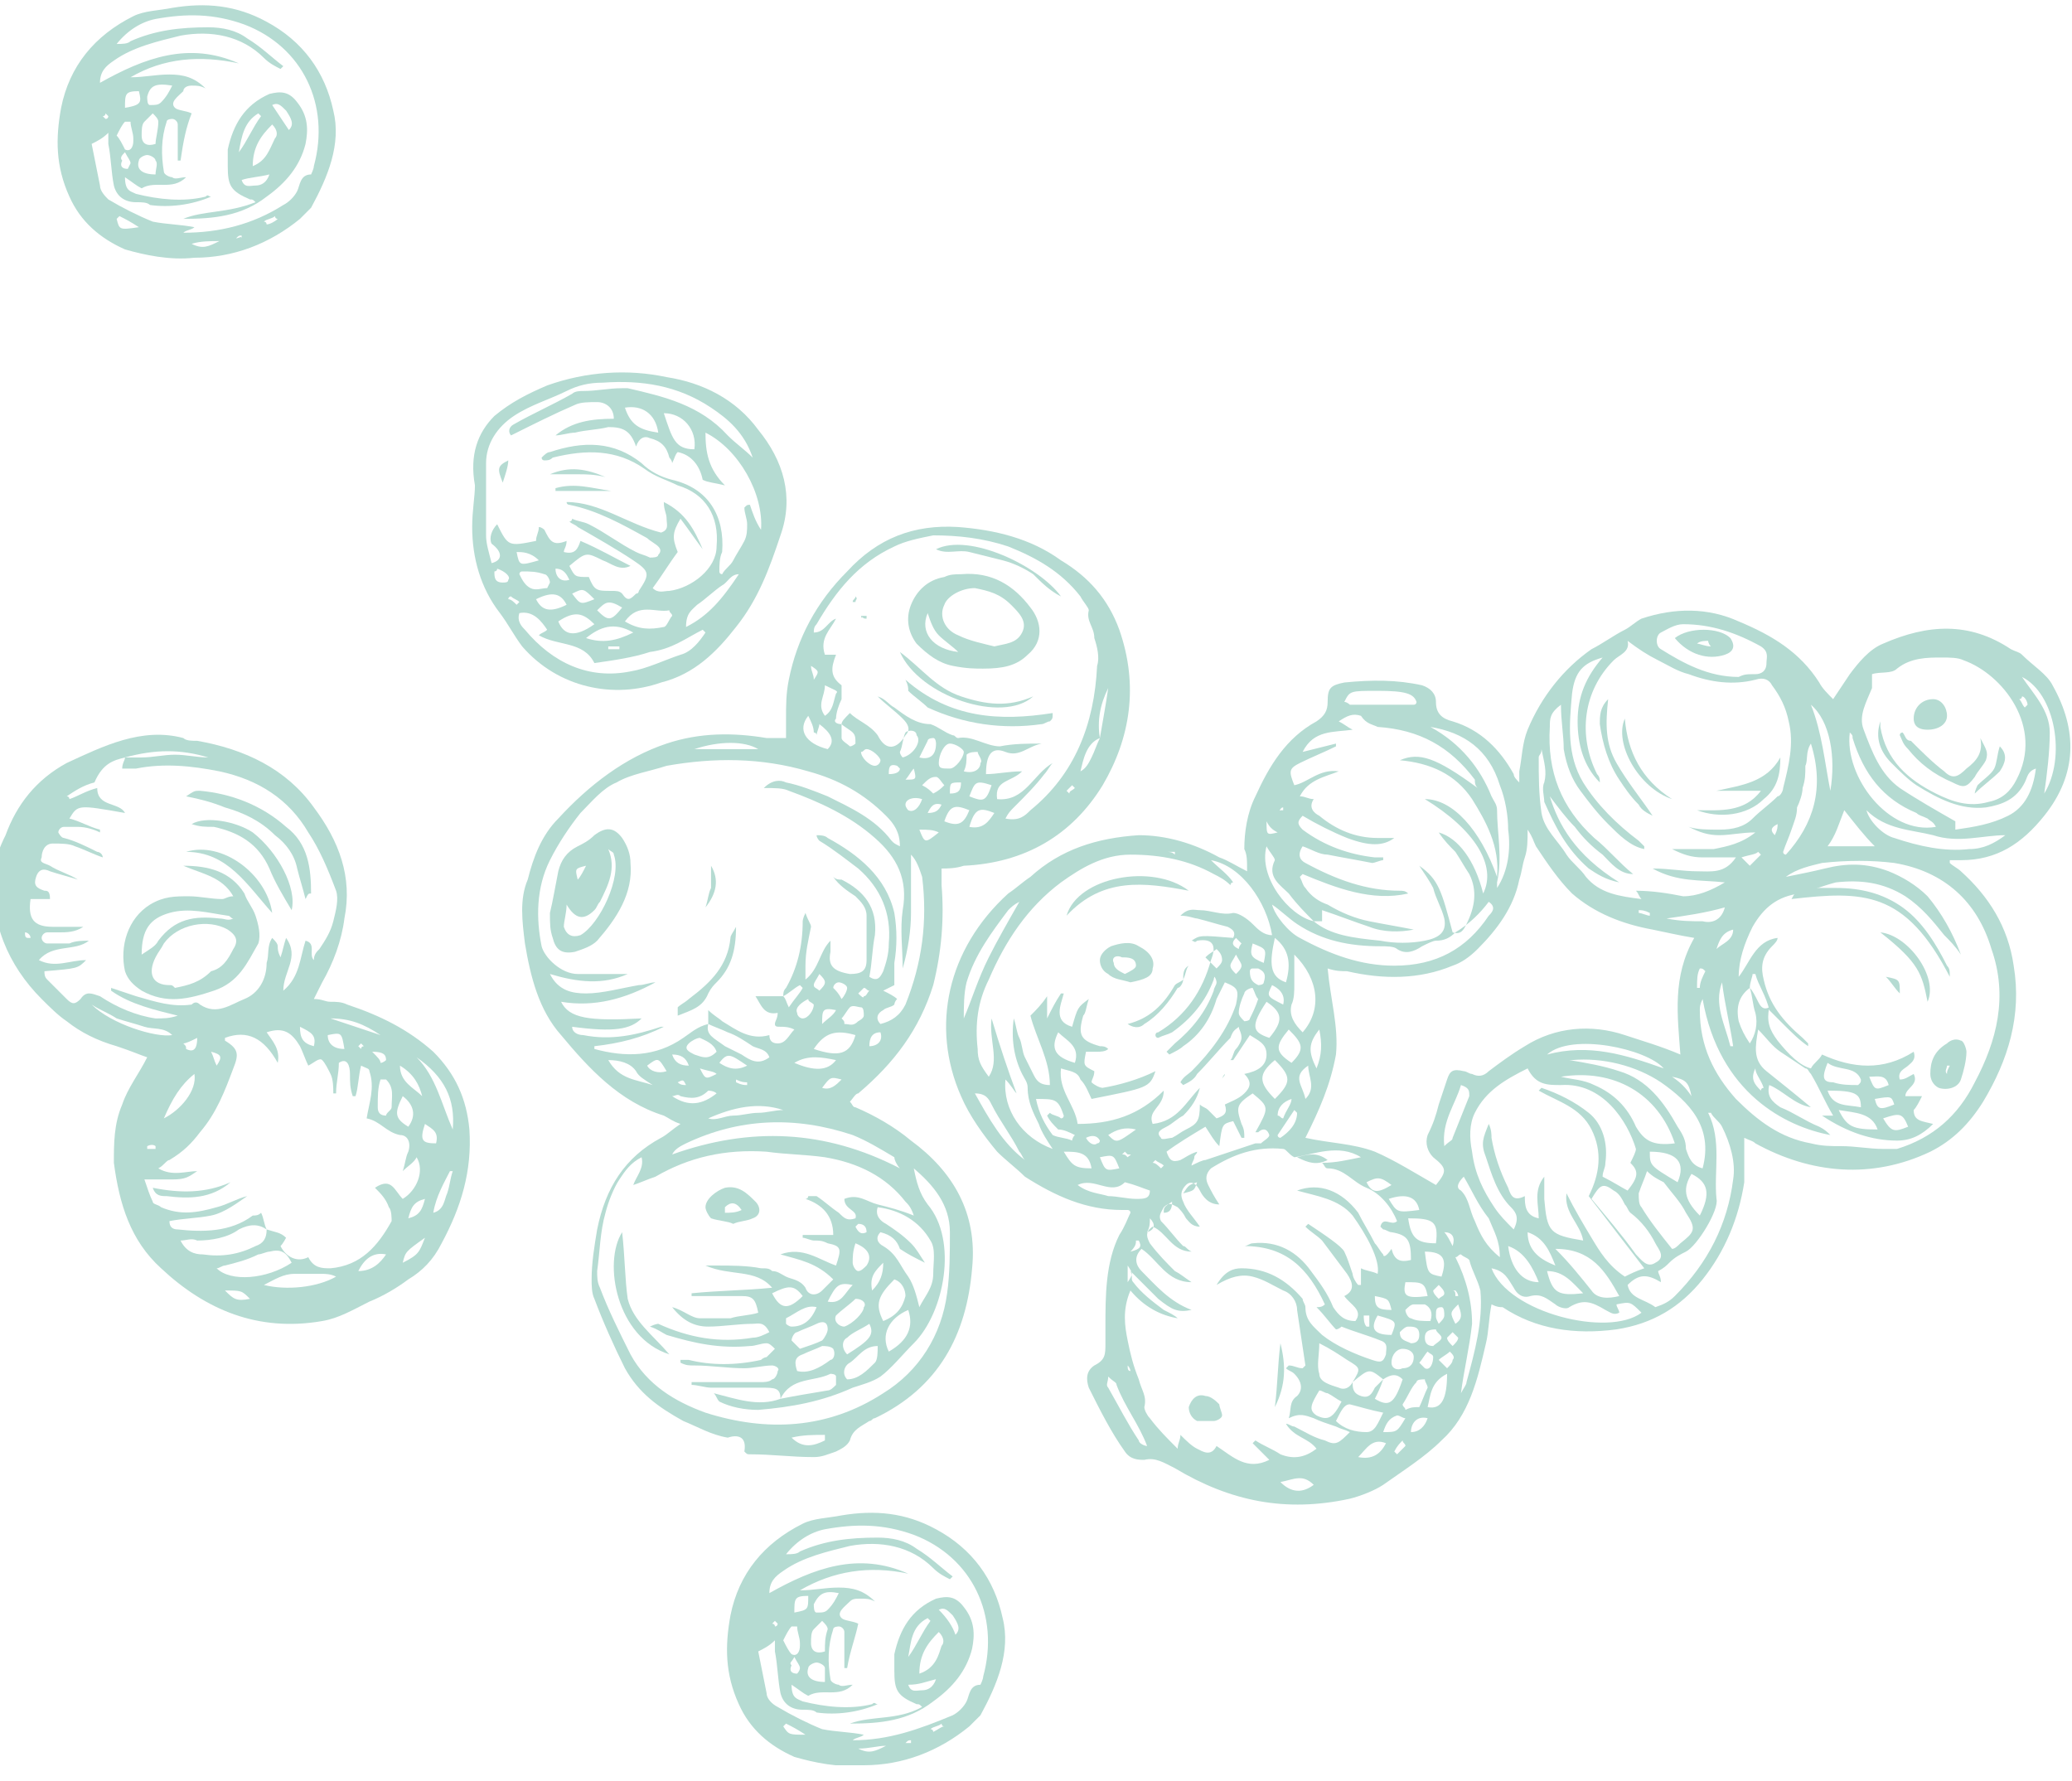 <svg xmlns="http://www.w3.org/2000/svg" width="114" height="98" viewBox="0 0 114 98" fill="none"><g clip-path="url(#clip0_238040_3562)"><path d="M68.614 47.94C68.003 47.635 67.544 47.329 67.086 47.176C65.71 46.413 64.182 45.954 62.654 45.954C60.362 46.107 58.375 46.718 56.694 48.246C56.236 48.551 55.93 48.857 55.472 49.162C52.11 52.217 51.193 56.495 52.874 60.313C53.332 61.383 54.096 62.452 54.861 63.368C55.319 63.827 55.93 64.285 56.389 64.743C58.07 65.813 59.751 66.576 61.737 66.576C61.89 66.576 61.89 66.576 62.043 66.576C62.043 66.576 62.196 66.576 62.196 66.729C62.043 67.035 61.89 67.493 61.584 67.951C60.82 69.479 60.82 71.312 60.82 72.992C60.82 73.298 60.82 73.603 60.82 73.909C60.82 74.52 60.82 74.825 60.209 75.131C59.751 75.436 59.751 75.894 59.904 76.353C60.515 77.575 61.126 78.797 61.89 79.866C62.196 80.324 62.654 80.324 62.96 80.324C63.571 80.172 64.029 80.477 64.641 80.783C67.697 82.616 70.753 83.227 74.268 82.463C74.879 82.31 75.643 82.005 76.102 81.699C77.172 80.936 78.394 80.172 79.311 79.255C80.839 77.88 81.298 75.894 81.756 73.909C81.909 73.298 81.909 72.534 82.062 71.77C82.367 71.923 82.52 71.923 82.673 71.923C84.507 73.145 86.646 73.45 88.938 73.145C90.925 72.839 92.453 71.923 93.676 70.395C94.898 68.868 95.662 67.035 95.968 65.049C95.968 64.591 95.968 64.285 95.968 63.827C95.968 63.521 95.968 63.063 95.968 62.605C96.273 62.758 96.426 62.758 96.579 62.91C99.635 64.591 102.997 64.896 106.206 63.368C107.429 62.758 108.346 61.841 109.11 60.619C110.485 58.328 111.249 55.883 110.791 53.134C110.485 50.995 109.416 49.315 107.887 47.94C107.735 47.787 107.429 47.635 107.276 47.482C107.276 47.482 107.276 47.482 107.276 47.329C107.429 47.329 107.735 47.329 107.887 47.329C109.874 47.329 111.249 46.413 112.472 44.885C114.306 42.594 114.306 40.15 112.93 37.706C112.625 37.094 111.861 36.636 111.249 36.025C111.097 35.873 110.944 35.873 110.638 35.72C108.346 34.192 106.054 34.345 103.609 35.414C102.844 35.72 102.233 36.483 101.775 37.094C101.469 37.553 101.164 38.011 100.858 38.469C100.552 38.164 100.247 37.858 100.094 37.553C99.024 35.873 97.496 34.956 95.662 34.192C93.981 33.428 92.147 33.428 90.314 34.039C90.008 34.192 89.702 34.498 89.397 34.65C88.785 34.956 88.174 35.414 87.563 35.72C86.035 36.789 84.812 38.317 84.048 40.15C83.743 40.913 83.743 41.677 83.59 42.441C83.59 42.594 83.59 42.746 83.59 43.052C83.437 42.899 83.284 42.746 83.284 42.594C82.52 41.219 81.45 40.15 79.922 39.691C79.311 39.539 79.005 39.233 79.005 38.622C79.005 38.164 78.7 37.858 78.241 37.706C76.866 37.4 75.491 37.4 73.963 37.553C73.198 37.706 73.046 37.858 73.046 38.622C73.046 39.08 72.893 39.386 72.434 39.691C70.753 40.608 69.837 42.136 69.072 43.816C68.614 44.732 68.461 45.802 68.461 46.718C68.614 47.024 68.614 47.329 68.614 47.94ZM76.102 75.894C76.56 75.589 76.866 75.589 77.172 75.894C76.713 77.269 76.407 77.422 75.643 76.964C75.796 76.658 75.949 76.353 76.102 75.894C75.949 76.047 75.796 76.2 75.643 76.353C75.491 76.658 75.338 76.964 74.879 76.811C74.421 76.658 74.421 76.353 74.421 76.047C74.268 76.353 73.963 76.505 73.657 76.353C73.198 76.2 72.587 76.047 72.587 75.589C72.434 75.131 72.587 74.52 72.587 73.909C73.198 74.214 73.657 74.52 74.115 74.825C74.879 75.284 74.879 75.284 74.421 76.047C75.338 75.284 75.338 75.284 76.102 75.894ZM96.273 54.356C96.273 54.05 96.426 53.745 96.426 53.592H96.579C96.732 54.203 97.19 54.814 97.343 55.578C97.649 55.883 97.802 56.036 98.107 56.342C98.566 56.8 99.024 57.258 99.483 57.564C99.483 57.411 99.483 57.411 99.483 57.411C99.33 57.258 99.33 57.258 99.177 57.105C98.107 56.189 97.343 55.273 97.037 53.898C96.885 53.287 96.885 52.676 97.496 52.065C97.649 51.912 97.802 51.759 97.802 51.606C96.579 51.759 96.273 52.981 95.662 53.745C95.662 52.828 95.968 51.912 96.426 50.995C97.037 49.926 97.802 49.315 99.024 49.162C99.635 49.01 100.399 48.704 101.011 48.551C102.386 48.398 103.609 48.551 104.831 49.315C105.748 49.926 106.359 50.69 106.971 51.454C107.276 51.759 107.582 52.065 107.887 52.523C107.429 51.301 106.818 50.231 106.054 49.315C105.442 48.704 104.678 48.246 103.914 47.94C102.692 47.482 101.622 47.482 100.399 47.787C99.788 47.94 99.024 48.093 98.26 48.246C98.871 47.787 99.635 47.635 100.247 47.482C101.622 47.329 102.997 47.329 104.22 47.482C106.971 47.94 108.804 49.62 109.568 52.217C110.485 54.814 109.874 57.258 108.651 59.55C107.735 61.383 106.359 62.605 104.373 63.216C104.067 63.216 103.914 63.216 103.609 63.216C102.844 63.216 102.08 63.063 101.316 63.063C100.705 63.063 100.247 63.063 99.635 62.91C97.954 62.605 96.732 61.688 95.509 60.466C94.287 59.091 93.523 57.564 93.523 55.578C93.523 55.425 93.523 55.273 93.676 54.967C94.593 60.161 98.26 61.994 100.705 62.452C100.552 62.299 100.399 62.147 100.094 61.994C99.33 61.688 98.719 61.23 97.954 60.924C97.496 60.619 97.19 60.313 97.343 59.702C98.107 60.008 98.719 60.772 99.635 60.924C98.719 60.161 97.954 59.55 97.19 58.939C96.426 58.328 96.579 57.564 96.732 56.647C97.19 57.105 97.496 57.564 97.954 57.869C98.413 58.175 98.871 58.48 99.33 58.786C99.483 58.786 99.483 58.939 99.635 59.091C100.094 59.855 100.399 60.619 100.858 61.383C100.705 61.383 100.399 61.383 100.247 61.383C101.622 62.299 102.997 62.758 104.373 62.758C105.137 62.758 105.748 62.452 106.359 61.841C105.748 61.688 105.29 61.688 105.29 61.077C105.442 60.924 105.595 60.619 105.748 60.313C105.29 60.313 105.137 60.313 104.831 60.313C104.831 59.855 105.595 59.702 105.29 59.091C104.984 59.244 104.831 59.397 104.525 59.397C104.373 58.939 104.831 58.786 104.984 58.633C105.137 58.48 105.442 58.328 105.29 57.869C103.609 58.939 101.928 58.786 100.247 58.022C100.094 58.328 99.788 58.48 99.635 58.786C99.024 58.633 98.413 58.022 97.802 57.258C97.343 56.647 97.19 56.189 97.343 55.425C97.037 55.578 96.885 55.425 96.732 55.12C96.579 54.814 96.426 54.509 96.273 54.356C96.426 54.814 96.426 55.273 96.579 55.731C96.732 56.342 96.579 56.953 96.273 57.411C95.968 56.953 95.815 56.647 95.662 56.189C95.509 55.425 95.662 54.814 96.273 54.356ZM72.281 50.69C72.434 50.69 72.587 50.69 72.74 50.69C72.74 50.537 72.74 50.384 72.74 50.079C73.657 50.384 74.421 50.69 75.338 50.995C76.102 51.301 77.019 51.301 77.783 51.148C77.019 50.995 76.102 50.843 75.338 50.69C74.574 50.537 73.81 50.231 73.046 49.773C72.587 49.62 72.129 49.315 71.823 48.857C71.67 48.704 71.67 48.551 71.517 48.246L71.67 48.093C73.504 48.857 75.491 49.62 77.477 49.162C77.324 49.01 77.172 49.01 77.019 49.01C75.185 49.01 73.504 48.398 71.823 47.482C71.517 47.329 71.365 47.024 71.67 46.565C72.129 46.718 72.587 47.024 73.046 47.024C73.81 47.176 74.727 47.329 75.491 47.482C75.643 47.482 75.949 47.329 76.102 47.329V47.176C75.949 47.176 75.796 47.176 75.643 47.176C74.268 47.024 72.893 46.565 71.67 45.649C71.365 45.343 71.365 45.191 71.67 44.885C72.434 45.343 73.351 45.802 74.115 46.107C75.338 46.565 76.102 46.565 76.713 46.107C76.407 46.107 76.102 46.107 75.796 46.107C74.574 46.107 73.504 45.649 72.587 44.885C72.281 44.732 71.976 44.427 72.281 43.968C71.976 43.968 71.823 43.816 71.517 43.816C71.976 42.899 72.893 42.746 73.657 42.441C72.587 42.288 71.976 43.052 71.212 43.205C70.906 42.441 70.906 42.288 71.517 41.983C72.129 41.677 72.893 41.372 73.504 41.066C73.504 41.066 73.504 41.066 73.504 40.913C72.893 41.066 72.281 41.219 71.67 41.372C72.281 40.15 73.351 40.302 74.421 40.15C74.115 39.997 73.963 39.844 73.657 39.691C74.115 39.386 74.421 39.233 74.879 39.386C75.185 39.844 75.491 39.844 75.796 39.997C78.088 40.15 79.769 41.066 81.145 42.899C81.145 43.052 81.145 43.205 81.298 43.358C79.005 41.677 78.088 41.372 77.019 41.83C78.7 41.983 80.075 42.594 80.992 43.968C81.756 45.191 82.52 46.565 82.367 48.246C81.45 45.649 79.922 43.968 78.394 43.968C81.145 45.649 82.367 47.635 81.603 49.162C81.145 47.329 80.228 46.107 79.158 45.802C79.464 46.26 79.769 46.565 80.075 46.871C80.381 47.329 80.534 47.635 80.839 48.093C81.298 49.01 81.145 49.926 80.686 50.843C80.534 51.148 80.381 51.454 79.922 51.301C79.311 49.01 79.158 48.398 78.088 47.635C78.394 48.093 78.7 48.551 78.853 48.857C79.005 49.468 79.311 49.926 79.464 50.537C79.617 51.301 79.158 51.606 78.394 51.759C77.63 51.912 76.713 51.912 75.949 51.759C74.421 51.606 73.198 51.454 72.281 50.69C70.906 50.384 69.225 48.246 69.684 46.565C69.837 46.871 70.142 47.176 70.142 47.329C69.684 48.246 70.448 48.704 70.906 49.162C71.365 49.773 71.823 50.231 72.281 50.69ZM92.453 58.022C91.383 57.564 90.314 57.258 89.397 56.953C87.563 56.342 85.576 56.495 83.895 57.564C83.131 58.022 82.52 58.48 81.909 58.939C81.603 59.244 81.298 59.244 80.992 59.091C80.839 59.091 80.686 58.939 80.534 58.939C79.922 58.786 79.769 58.939 79.617 59.397C79.464 59.855 79.311 60.313 79.158 60.772C79.005 61.383 78.853 61.841 78.547 62.452C78.394 62.91 78.547 63.368 78.853 63.674C79.617 64.285 79.617 64.438 79.005 65.202C77.936 64.591 76.713 63.827 75.643 63.368C74.421 62.91 73.198 62.91 71.823 62.605C72.587 61.077 73.198 59.702 73.504 58.022C73.657 56.495 73.198 54.967 73.046 53.287C73.504 53.439 73.81 53.439 74.115 53.439C76.102 53.898 78.088 53.898 79.922 53.134C80.381 52.981 80.839 52.676 81.298 52.217C82.367 51.148 83.284 49.926 83.59 48.398C83.743 47.94 83.743 47.635 83.895 47.176C84.048 46.718 84.048 46.26 84.048 45.649C84.354 46.107 84.354 46.26 84.507 46.565C85.118 47.482 85.729 48.398 86.493 49.162C87.716 50.231 89.244 50.843 90.925 51.148C91.689 51.301 92.3 51.454 93.217 51.606C91.995 53.745 92.3 55.883 92.453 58.022ZM71.976 67.34L71.823 67.493C72.129 67.799 72.434 67.951 72.74 68.257C73.198 68.868 73.657 69.479 74.115 70.09C74.421 70.548 74.574 71.006 73.963 71.312C74.268 71.77 75.032 72.076 74.574 72.687C73.963 72.687 73.657 72.381 73.351 71.923C73.046 71.159 72.587 70.548 72.129 69.937C71.365 68.868 70.295 68.257 68.92 68.409C68.767 68.409 68.614 68.562 68.461 68.562C70.753 68.562 71.976 69.784 72.893 71.77C72.74 71.923 72.587 71.923 72.434 71.923C72.893 72.381 73.198 72.839 73.504 73.145C73.657 73.145 73.81 72.992 73.81 72.992C74.574 73.298 75.185 73.45 75.949 73.756C76.407 73.909 76.255 74.214 76.255 74.52C76.102 74.978 75.949 74.978 75.491 74.825C74.574 74.52 73.504 74.061 72.74 73.45C72.281 72.992 71.823 72.687 71.823 71.923C71.823 71.77 71.67 71.617 71.67 71.465C70.753 70.395 69.684 69.784 68.308 69.784C67.85 69.784 67.391 69.937 66.933 70.701C67.697 70.243 68.308 70.09 68.92 70.243C69.531 70.395 69.989 70.701 70.6 71.006C71.059 71.159 71.365 71.617 71.365 72.076C71.517 73.145 71.67 74.061 71.823 75.131L71.67 75.284C71.365 75.284 71.212 75.131 70.906 75.131L70.753 75.284C70.906 75.436 71.059 75.436 71.212 75.589C71.67 76.047 71.67 76.505 71.365 76.811C70.906 77.117 71.059 77.575 70.906 78.033C71.517 77.728 71.823 77.88 72.281 78.033C72.587 78.186 73.046 78.339 73.504 78.491C73.81 78.644 73.963 78.644 74.268 78.797C73.657 79.408 73.504 79.561 72.893 79.255C72.281 79.102 71.823 78.797 71.212 78.491C71.059 78.491 70.906 78.339 70.753 78.339C71.212 79.102 71.976 79.102 72.434 79.713C71.823 80.172 71.212 80.324 70.448 80.019C69.989 79.713 69.531 79.561 69.072 79.255L68.92 79.408C69.225 79.713 69.531 80.019 69.837 80.324C68.614 80.936 67.85 80.172 66.933 79.561C66.627 80.172 66.169 79.866 65.863 79.713C65.558 79.561 65.252 79.255 64.946 78.95C64.946 79.255 64.794 79.408 64.794 79.713C64.182 79.102 63.724 78.644 63.265 78.033C63.113 77.88 62.96 77.575 62.96 77.422C63.113 76.811 62.807 76.505 62.654 75.894C62.349 75.131 62.196 74.52 62.043 73.756C61.89 72.992 61.737 72.076 62.196 71.006C62.96 71.923 63.877 72.381 64.794 72.534C64.641 72.381 64.335 72.228 64.029 72.076C63.418 71.617 62.807 71.159 62.349 70.548C62.196 70.395 62.349 70.243 62.196 69.937C62.807 70.548 63.265 71.006 63.724 71.465C64.488 72.076 64.794 72.228 65.558 72.076C64.335 71.617 63.571 70.701 62.807 69.937C62.501 69.632 62.349 69.173 62.807 68.715C63.724 69.326 64.182 70.548 65.558 70.548C65.099 70.243 64.946 70.09 64.641 69.937C64.182 69.479 63.724 69.02 63.265 68.409C63.113 68.104 62.96 67.799 63.418 67.493C64.182 67.799 64.488 68.868 65.558 68.868C65.252 68.715 65.252 68.562 65.099 68.562C64.641 68.104 64.335 67.646 63.877 67.187C63.724 66.882 63.877 66.729 64.029 66.424C64.335 66.118 64.488 66.271 64.794 66.424C64.946 66.576 65.099 66.729 65.252 67.035C65.405 67.187 65.558 67.493 66.016 67.493C65.71 67.035 65.252 66.576 65.099 66.118C64.946 65.813 64.946 65.507 65.252 65.202C65.558 64.896 65.863 65.202 66.016 65.507C66.169 65.813 66.475 66.271 67.086 66.271C66.78 65.813 66.627 65.507 66.475 65.202C66.322 64.896 66.322 64.591 66.627 64.285C67.85 63.521 69.072 63.063 70.6 63.216C70.753 63.216 70.906 63.521 71.212 63.674C72.281 63.521 73.657 62.91 74.879 63.674C74.115 63.827 73.504 63.98 72.74 63.98C72.893 64.132 72.893 64.285 73.046 64.285C73.963 64.285 74.421 65.049 75.185 65.354C75.949 65.66 76.56 66.424 76.866 67.187C76.56 67.493 76.102 66.882 75.949 67.493L76.102 67.646C76.255 67.646 76.407 67.799 76.56 67.799C77.477 67.951 77.63 68.257 77.63 69.326C77.019 69.479 76.713 69.326 76.56 68.715C76.255 69.173 76.102 69.173 76.102 69.02C75.949 68.868 75.796 68.562 75.643 68.409C75.338 67.799 75.032 67.34 74.727 66.729C73.81 65.507 72.587 65.049 71.365 65.507C72.434 65.813 73.657 65.965 74.421 66.882C75.185 67.951 75.949 69.326 75.796 70.09C75.491 69.937 75.185 69.937 74.879 69.784C74.879 70.09 74.879 70.395 74.879 70.701H74.727C74.574 70.548 74.421 70.243 74.421 70.09C74.268 69.632 74.115 69.173 73.963 68.868C73.81 68.562 72.893 67.951 71.976 67.34ZM64.029 60.008C62.654 61.383 61.126 61.841 59.292 61.841C59.139 60.772 58.222 60.008 58.375 58.786C58.834 58.939 59.292 58.939 59.445 59.397C59.751 59.702 59.904 60.161 60.056 60.466C63.113 59.855 63.265 59.855 63.571 58.939C62.654 59.397 61.584 59.702 60.667 59.855C60.515 59.855 60.209 59.702 60.056 59.55C60.056 59.397 60.209 59.244 60.209 58.939C59.598 58.633 59.598 58.633 59.751 57.869C59.904 57.869 60.209 57.869 60.362 57.869C60.515 57.869 60.82 57.869 60.973 57.717C60.82 57.564 60.667 57.564 60.515 57.564C59.445 57.258 59.292 56.953 59.598 55.883C59.751 55.731 59.751 55.425 59.904 54.967C59.292 55.425 59.292 55.425 58.987 56.495C57.917 56.189 58.375 55.273 58.528 54.661H58.375C58.07 55.12 57.917 55.425 57.611 56.036C57.611 55.578 57.611 55.273 57.611 54.814C57.306 55.273 57 55.578 56.694 55.883C57 57.105 57.764 58.328 57.764 59.702C57.153 59.702 57 59.397 56.847 59.091C56.694 58.786 56.541 58.48 56.389 58.175C56.236 57.869 56.236 57.411 56.083 57.105C55.93 56.8 55.93 56.495 55.778 56.036C55.625 57.105 55.778 58.175 56.236 59.091C56.389 59.397 56.541 59.55 56.541 59.855C56.541 60.619 56.847 61.23 57.153 61.841C57.306 62.299 57.611 62.758 57.917 63.216C56.236 62.605 55.166 61.077 55.319 59.397C55.625 59.702 55.778 60.008 55.93 60.161C55.472 58.939 55.013 57.564 54.555 56.036C54.402 57.258 55.013 58.328 54.402 59.244C53.944 58.633 53.791 58.328 53.791 57.717C53.638 56.342 53.791 55.12 54.402 53.898C55.319 51.759 56.541 49.926 58.375 48.551C59.445 47.787 60.667 47.024 62.196 47.024C63.877 47.024 65.405 47.329 66.78 48.093C67.086 48.246 67.391 48.398 67.697 48.704C67.697 48.704 67.697 48.551 67.85 48.551C67.544 48.093 67.086 47.787 66.627 47.329C68.308 47.635 69.684 49.62 69.989 51.454C69.531 51.454 69.225 51.148 68.92 50.843C68.614 50.537 68.156 50.231 67.85 50.231C67.239 50.384 66.627 50.079 66.016 50.079C65.71 50.079 65.405 49.926 64.946 50.384C65.405 50.384 65.71 50.537 65.863 50.537C66.475 50.69 66.933 50.843 67.544 50.995C67.85 51.148 68.003 51.301 67.85 51.606C66.016 51.454 66.016 51.454 65.558 51.759C65.71 51.759 65.71 51.912 65.863 51.759C66.78 51.606 66.933 52.065 66.627 52.828C66.169 54.509 65.252 55.883 63.724 56.8C63.571 56.8 63.571 56.953 63.571 56.953C63.571 56.953 63.571 57.105 63.724 57.105C64.029 56.953 64.182 56.953 64.488 56.8C65.558 56.036 66.322 55.12 66.78 53.898C66.78 53.745 66.933 53.592 66.933 53.439C66.322 53.592 66.627 53.439 66.627 53.592C66.78 53.592 66.933 53.898 66.933 54.05C66.933 54.203 66.78 54.356 66.78 54.509C66.322 55.731 65.558 56.647 64.641 57.411C64.488 57.564 64.335 57.717 64.182 57.869L64.335 58.022C64.641 57.869 64.946 57.717 65.099 57.564C66.016 56.953 66.627 56.036 66.933 54.967C67.086 54.661 67.239 54.356 67.391 54.05C68.156 54.356 68.156 54.509 68.003 55.273C67.544 56.647 66.627 57.869 65.558 58.939C65.405 59.091 65.099 59.244 64.946 59.55L65.099 59.702C65.405 59.55 65.71 59.397 65.863 59.091C66.475 58.48 67.086 57.717 67.697 57.105C67.85 56.647 68.003 56.647 68.156 56.495C68.156 56.647 68.308 56.8 68.308 57.105C68.308 57.258 68.156 57.564 68.003 57.717C67.85 57.869 67.85 58.175 67.697 58.328H67.85C68.156 57.869 68.461 57.411 68.767 56.953C69.225 57.258 69.684 57.411 69.684 58.022C69.684 58.633 69.225 58.939 68.461 59.091C68.92 59.55 68.767 59.855 68.461 60.161C68.156 60.466 67.697 60.619 67.391 60.772C67.544 61.23 67.391 61.383 66.933 61.535C66.78 61.383 66.627 61.23 66.475 61.077C66.322 60.924 66.169 60.924 66.016 60.772C66.016 61.688 65.863 61.841 65.252 62.147C64.946 62.299 64.794 62.452 64.488 62.605C64.335 62.605 63.877 62.758 63.877 62.605C63.571 62.299 63.877 62.147 64.182 61.994C64.488 61.841 64.794 61.535 65.099 61.383C65.558 60.924 65.863 60.466 66.016 59.855C65.252 60.619 64.794 61.688 63.418 61.841C63.113 61.077 64.029 60.924 64.029 60.008ZM89.855 48.093C89.091 47.482 88.48 46.718 87.716 46.107C85.882 44.427 85.118 42.441 85.271 39.997C85.271 39.539 85.271 39.233 85.882 38.775C85.882 39.691 86.035 40.455 86.035 41.219C86.188 42.136 86.493 42.899 86.952 43.51C87.41 44.121 87.869 44.732 88.48 45.343C89.091 45.954 89.702 46.565 90.466 46.718C90.466 46.565 90.466 46.565 90.466 46.565C90.314 46.413 90.314 46.413 90.161 46.26C88.938 45.343 87.869 44.274 87.105 43.052C86.188 41.524 86.341 39.844 86.493 38.164C86.646 36.942 87.105 36.483 88.174 36.178C87.257 37.247 86.799 38.317 86.799 39.691C86.799 40.913 87.105 42.136 88.021 43.052C88.021 42.899 88.021 42.746 87.869 42.594C86.799 40.455 87.105 38.011 88.785 36.331C89.091 36.025 89.702 35.873 89.55 35.261C90.161 35.72 90.619 36.025 91.231 36.331C91.842 36.636 92.3 36.942 92.912 37.094C94.134 37.553 95.357 37.706 96.579 37.4C97.037 37.247 97.343 37.4 97.496 37.706C97.954 38.317 98.26 38.928 98.413 39.691C98.719 40.913 98.413 42.136 98.107 43.358C98.107 43.51 97.954 43.816 97.802 43.816C97.343 44.274 96.885 44.58 96.426 45.038C95.968 45.496 95.357 45.649 94.593 45.649C93.981 45.649 93.37 45.649 92.912 45.496C93.523 45.802 93.981 45.954 94.593 45.954C95.204 45.954 95.815 45.802 96.579 45.802C95.815 46.413 95.051 46.565 94.287 46.718C93.523 46.718 92.759 46.718 91.995 46.718C92.606 47.024 93.064 47.176 93.676 47.176C94.287 47.176 94.745 47.176 95.509 47.176C94.898 48.093 94.134 47.94 93.37 47.94C92.606 47.94 91.842 47.787 90.925 47.787C92.3 48.551 93.523 48.398 94.898 48.551C94.134 49.01 93.37 49.315 92.606 49.315C91.842 49.162 90.925 49.01 90.008 49.01C90.161 49.162 90.161 49.315 90.314 49.468C89.091 49.315 88.021 49.162 87.257 48.246C86.952 47.787 86.493 47.482 86.188 47.024C85.729 46.26 84.965 45.649 84.812 44.732C84.659 43.663 84.659 42.746 84.659 41.677C84.659 41.524 84.812 41.524 84.812 41.219C84.965 41.983 85.118 42.441 84.965 43.052C84.812 43.358 84.965 43.816 84.965 44.121C85.576 45.496 86.188 46.718 87.41 47.787C87.869 48.093 88.327 48.398 89.091 48.551C86.646 47.024 85.729 45.343 85.271 43.816C85.729 44.427 86.188 45.038 86.646 45.496C87.105 46.107 87.563 46.565 88.174 47.024C88.633 47.482 89.091 48.093 89.855 48.093ZM88.174 64.743C88.174 64.438 88.327 64.285 88.327 63.98C88.48 62.91 88.174 61.841 87.41 61.23C86.646 60.619 85.729 60.161 84.812 59.855C84.812 59.855 84.812 59.855 84.659 60.008C85.729 60.619 86.952 60.924 87.563 62.147C88.174 63.368 88.021 64.591 87.41 65.813C88.48 67.187 89.397 68.409 90.466 69.784C90.008 69.937 89.702 70.09 89.397 70.243C88.48 69.632 88.021 68.868 87.563 68.104C87.105 67.34 86.646 66.576 86.188 65.66C86.035 66.729 86.952 67.34 87.105 68.257C85.271 67.951 85.118 67.799 84.965 65.965C84.965 65.66 84.965 65.354 84.965 64.743C84.354 65.507 84.659 66.271 84.659 67.035C83.895 66.882 83.895 66.271 83.895 65.813C83.284 66.118 83.131 65.813 82.978 65.354C82.52 64.438 82.215 63.521 82.062 62.605C82.062 62.452 82.062 62.147 81.909 61.841C81.603 62.605 81.45 62.91 81.756 63.674C82.062 64.591 82.367 65.66 83.131 66.424C83.437 66.729 83.59 67.035 83.284 67.646C82.826 67.187 82.52 66.882 82.215 66.424C81.603 65.507 81.145 64.591 80.992 63.368C80.839 62.605 80.839 61.841 81.145 61.23C81.756 60.008 82.826 59.397 84.048 58.786C84.507 59.702 85.118 59.702 85.882 59.702C88.174 59.55 89.55 61.688 90.008 63.216C90.008 63.368 89.855 63.674 89.702 63.98C90.161 64.438 90.161 64.743 89.55 65.507C89.244 65.354 88.785 65.049 88.174 64.743ZM102.997 37.094C103.456 36.942 104.067 37.094 104.373 36.789C105.137 36.178 106.054 36.178 106.818 36.178C107.276 36.178 107.735 36.178 108.04 36.331C110.18 37.094 112.472 39.997 110.944 42.899C110.638 43.51 110.18 43.968 109.416 44.121C108.346 44.427 107.429 44.121 106.512 43.663C104.984 42.899 103.761 41.83 103.456 39.997C103.456 39.844 103.456 39.844 103.456 39.691C103.15 40.608 103.456 41.372 104.067 41.983C104.525 42.441 104.984 42.899 105.442 43.205C106.665 43.968 107.887 44.58 109.263 44.427C110.18 44.274 110.944 43.968 111.402 43.052C111.555 42.746 111.555 42.441 112.013 42.288C111.861 43.51 111.402 44.427 110.485 44.885C109.568 45.343 108.651 45.496 107.582 45.649C107.582 45.496 107.582 45.343 107.582 45.191C106.512 44.58 105.442 43.968 104.525 43.358C103.456 42.594 102.997 41.372 102.539 40.15C102.233 39.386 102.692 38.622 102.997 37.858C102.997 37.858 102.997 37.553 102.997 37.094ZM93.981 61.23H94.134C94.287 61.535 94.593 61.688 94.745 61.994C95.204 62.91 95.509 63.98 95.357 64.896C95.051 67.34 93.981 69.479 92.147 71.312C91.842 71.617 91.536 71.77 91.078 71.923C90.466 71.465 89.702 71.465 89.55 70.701C90.161 70.09 90.619 70.09 91.383 70.548C91.383 70.243 91.231 70.09 91.231 69.937C91.536 69.784 91.689 69.632 91.842 69.479C92.147 69.173 92.453 69.02 92.759 68.868C93.37 68.562 94.593 66.576 94.44 65.965C94.287 64.438 94.745 62.758 93.981 61.23ZM81.909 49.62C82.367 49.926 82.062 50.231 81.909 50.384C80.686 52.217 79.005 53.134 76.713 53.134C74.879 53.134 73.198 52.523 71.517 51.606C70.906 51.301 70.142 50.384 69.989 49.773C70.448 50.079 70.906 50.537 71.365 50.843C72.74 51.759 74.268 52.065 75.949 52.065C76.255 52.065 76.713 52.065 76.866 52.217C77.324 52.523 77.783 52.37 78.241 52.065C78.547 51.912 78.853 51.759 79.005 51.759C79.464 51.759 79.769 51.606 80.075 51.301C80.839 50.843 81.45 50.231 81.909 49.62ZM64.182 63.368C64.794 62.91 65.558 62.452 66.322 61.994C66.627 62.452 66.78 62.758 67.086 63.063C67.239 61.841 67.239 61.841 67.85 61.688C68.003 61.994 68.156 62.299 68.308 62.605H68.461C68.461 62.299 68.461 62.147 68.308 61.841C68.003 60.924 68.003 60.772 68.92 60.161C69.837 60.924 69.837 60.924 69.072 62.299H69.225C69.378 62.147 69.684 61.994 69.837 62.452C69.837 62.605 69.531 62.758 69.378 62.91C69.378 62.91 69.225 62.91 69.072 62.91C68.156 63.216 67.239 63.521 66.322 63.827C66.169 63.827 65.863 63.98 65.558 64.132C65.558 63.98 65.71 63.827 65.71 63.674C65.71 63.521 65.863 63.521 65.863 63.368C65.405 63.521 65.252 63.674 64.946 63.827C64.488 63.98 64.335 63.827 64.182 63.368ZM95.662 37.247C93.981 37.247 92.606 36.483 91.383 35.72C91.078 35.567 91.078 34.956 91.383 34.803C91.689 34.65 92.147 34.345 92.606 34.345C94.134 34.345 95.509 34.803 96.885 35.567C97.343 35.873 97.19 36.178 97.19 36.483C97.19 36.942 96.885 37.094 96.579 37.094C96.121 37.094 95.968 37.094 95.662 37.247ZM91.995 68.715C91.383 67.951 90.772 67.187 90.314 66.424C90.161 66.271 90.161 65.965 90.161 65.66C90.314 65.202 90.466 64.896 90.619 64.438C90.925 64.743 91.231 64.896 91.536 65.049C91.995 65.66 92.453 66.118 92.759 66.729C93.37 67.646 93.217 67.799 92.453 68.409C92.3 68.562 92.147 68.715 91.995 68.715ZM93.676 64.285C93.064 64.132 92.912 63.674 92.759 63.216C92.759 62.758 92.606 62.452 92.3 61.994C91.536 60.619 90.619 59.397 89.091 58.939C88.174 58.633 87.257 58.48 86.341 58.328H86.493C88.174 58.175 90.008 58.633 91.383 59.55C92.912 60.619 94.287 61.994 93.676 64.285ZM92.147 62.91C90.925 63.063 90.466 62.758 90.008 61.994C89.55 60.924 88.785 60.161 87.716 59.702C87.105 59.397 86.493 59.397 85.882 59.244C88.785 58.786 91.231 60.161 92.147 62.91ZM87.563 65.965C88.021 65.202 88.174 65.049 88.785 65.507C89.091 65.66 89.244 65.965 89.397 66.271C89.55 66.424 89.55 66.576 89.702 66.729C90.314 67.187 90.772 67.799 91.078 68.409C91.231 68.715 91.689 69.173 91.078 69.479C90.619 69.784 90.314 69.326 90.008 69.02C89.244 67.951 88.327 66.882 87.563 65.965ZM82.062 69.784C82.826 69.937 82.978 70.395 83.284 70.854C83.437 71.159 83.743 71.465 84.201 71.312C84.812 71.159 85.118 71.465 85.576 71.77C85.729 71.923 86.188 72.076 86.341 71.923C87.105 71.465 87.563 71.617 88.327 72.076C88.633 72.228 88.785 72.381 89.091 72.228C89.091 72.076 88.938 71.923 88.938 71.77C89.702 71.617 89.702 71.617 90.314 72.228C88.48 73.603 82.978 72.228 82.062 69.784ZM78.7 39.997C80.534 40.302 81.909 41.219 82.52 43.205C82.826 43.968 82.978 44.885 82.978 45.649C83.131 46.718 82.978 47.94 82.367 48.857C82.367 48.704 82.367 48.551 82.367 48.551C82.673 47.176 82.367 45.802 82.367 44.58C82.367 44.274 82.215 44.121 82.062 43.816C81.45 42.288 80.381 40.913 78.7 39.997ZM101.775 40.302C101.928 40.455 101.928 40.455 101.928 40.608C102.539 42.594 103.609 43.968 105.442 44.732C105.595 44.885 105.748 44.885 106.054 45.038C106.206 45.191 106.359 45.191 106.512 45.496C103.914 45.954 101.469 42.746 101.775 40.302ZM110.332 45.954C109.721 46.413 109.11 46.718 108.346 46.718C106.971 46.871 105.595 46.565 104.22 46.107C103.609 45.954 102.844 45.191 102.692 44.58C103.761 45.649 105.137 45.649 106.359 45.954C107.735 46.413 109.11 45.954 110.332 45.954ZM71.212 52.523C72.587 53.898 72.74 55.578 71.67 56.8C71.212 56.342 70.906 55.883 71.059 55.273C71.212 54.967 71.212 54.509 71.212 54.203C71.212 53.592 71.212 53.134 71.212 52.523ZM98.26 47.024C98.26 47.024 98.107 47.024 98.107 46.871C98.26 46.413 98.413 46.107 98.566 45.649C98.719 45.191 98.871 44.885 98.871 44.427C99.024 44.121 99.177 43.663 99.177 43.358C99.33 42.899 99.33 42.594 99.33 42.136C99.483 41.83 99.33 41.372 99.635 40.913C100.399 43.358 99.788 45.343 98.26 47.024ZM85.576 68.715C87.563 68.715 88.327 69.937 89.091 71.312C88.48 71.465 87.869 71.465 87.563 71.006C86.952 70.243 86.341 69.479 85.576 68.715ZM80.075 69.173C80.228 69.173 80.228 69.02 80.381 69.02C80.534 69.173 80.686 69.173 80.839 69.326C80.992 69.937 81.298 70.395 81.45 71.006C81.603 72.687 81.145 74.367 80.686 76.047C80.686 76.2 80.534 76.353 80.381 76.658C80.534 75.436 80.839 74.214 80.992 72.839C80.992 71.617 80.686 70.395 80.075 69.173ZM53.027 56.036C53.027 55.425 53.027 54.661 53.18 54.05C53.638 52.523 54.555 51.301 55.472 50.079C55.625 49.926 55.778 49.773 56.083 49.62C55.472 50.69 54.861 51.759 54.402 52.676C53.791 53.898 53.485 54.967 53.027 56.036ZM112.472 43.663C112.625 42.594 112.777 41.372 112.777 40.302C112.777 39.08 111.861 38.164 111.249 37.247C113.083 38.164 113.694 41.677 112.472 43.663ZM101.469 44.58C102.08 45.343 102.539 45.954 103.15 46.565C102.233 46.565 101.469 46.565 100.552 46.565C101.011 45.954 101.164 45.343 101.469 44.58ZM73.504 78.186C73.81 77.575 73.963 77.269 74.268 77.269C74.879 77.422 75.338 77.575 76.102 77.728C75.796 78.339 75.643 78.797 75.185 78.797C74.574 78.797 73.963 78.644 73.504 78.186ZM82.52 69.173C81.756 68.562 81.45 67.951 81.145 67.187C80.839 66.576 80.839 65.965 80.381 65.507C80.075 65.354 80.228 65.049 80.534 64.743C80.992 65.507 81.298 66.271 81.909 67.035C82.215 67.799 82.52 68.257 82.52 69.173ZM59.292 65.202C60.209 64.743 61.126 65.813 61.89 65.049C62.501 65.202 62.807 65.354 63.265 65.507C63.265 65.965 62.96 65.965 62.501 65.965C62.043 65.965 61.432 65.813 60.973 65.813C60.515 65.66 59.904 65.66 59.292 65.202ZM73.963 38.622C74.268 38.011 74.268 38.011 75.796 38.011C77.324 38.011 77.783 38.164 77.936 38.622C77.936 38.622 77.936 38.775 77.783 38.775C76.56 38.775 75.491 38.775 74.268 38.775C74.268 38.775 74.115 38.622 73.963 38.622ZM85.118 58.022C86.493 56.8 90.619 57.717 91.536 58.786C89.397 58.022 87.41 57.411 85.118 58.022ZM59.139 62.452C58.987 62.605 58.987 62.758 58.987 62.758C58.681 62.605 58.222 62.605 57.917 62.452C57.458 61.841 57.153 61.23 57 60.466C58.07 60.466 58.222 60.466 58.528 61.383C58.528 61.383 58.528 61.535 58.375 61.535C58.222 61.383 57.917 61.383 57.764 61.23L57.611 61.383C57.764 61.688 57.917 61.841 58.222 62.147C58.528 62.147 58.834 62.299 59.139 62.452ZM60.973 75.742C61.279 76.047 61.432 76.047 61.432 76.2C61.89 77.422 62.654 78.339 63.113 79.561C62.96 79.561 62.654 79.408 62.654 79.255C62.043 78.339 61.584 77.422 60.973 76.353C60.82 76.2 60.973 76.047 60.973 75.742ZM70.142 58.328C71.059 59.244 71.059 59.55 70.142 60.466C69.225 59.55 69.225 59.091 70.142 58.328ZM93.523 66.882C92.606 65.965 92.606 65.354 93.064 64.591C93.981 65.049 94.134 65.66 93.523 66.882ZM102.386 59.397C102.386 59.55 102.386 59.55 102.233 59.702C101.775 59.702 101.316 59.702 100.858 59.55C100.247 59.55 100.247 59.244 100.552 58.48C101.164 58.939 102.08 58.633 102.386 59.397ZM69.837 57.105C68.92 56.8 68.767 56.495 69.684 55.12C70.6 55.731 70.6 56.189 69.837 57.105ZM90.772 63.368C92.3 63.368 92.759 63.98 92.3 65.049C90.772 64.132 90.772 64.132 90.772 63.368ZM70.142 51.606C70.906 52.217 71.059 52.981 70.753 54.05C69.837 53.745 69.836 52.981 70.142 51.606ZM79.005 68.409C77.936 68.409 77.63 68.104 77.477 67.035C78.853 67.035 79.158 67.187 79.005 68.409ZM53.638 60.161C54.249 60.161 54.402 60.466 54.555 60.772C55.013 61.688 55.625 62.452 56.083 63.368C56.236 63.521 56.236 63.674 56.389 63.827C55.166 62.91 54.402 61.535 53.638 60.161ZM80.381 59.702C80.839 59.855 80.839 60.008 80.839 60.313C80.534 61.077 80.228 61.841 79.922 62.605C79.922 62.758 79.769 62.758 79.464 63.063C79.311 61.688 80.075 60.772 80.381 59.702ZM100.705 43.51C100.399 41.983 100.247 40.302 99.635 38.775C100.705 39.691 101.011 41.677 100.705 43.51ZM73.81 77.117C73.351 78.033 73.046 78.186 72.434 77.88C71.976 77.575 72.129 77.269 72.587 76.505C72.74 76.505 72.893 76.658 73.046 76.658C73.351 76.811 73.504 76.964 73.81 77.117ZM70.906 56.647C71.67 57.411 71.823 57.717 71.059 58.48C70.142 57.869 70.142 57.564 70.906 56.647ZM84.659 70.548C83.743 70.548 83.131 69.784 82.978 68.562C83.895 68.868 84.354 69.784 84.659 70.548ZM85.118 69.937C86.035 69.937 86.493 70.548 87.105 71.159C85.729 71.312 85.424 71.159 85.118 69.937ZM59.139 58.48C58.07 58.175 57.764 57.717 58.222 56.8C58.681 57.258 59.445 57.564 59.139 58.48ZM103.303 62.147C101.928 62.147 101.622 61.994 101.164 61.077C102.08 61.23 102.997 61.23 103.303 62.147ZM91.689 50.537C92.759 50.384 93.828 50.231 94.898 49.926C94.745 50.537 94.287 50.843 93.676 50.69C93.064 50.69 92.453 50.69 91.689 50.537ZM84.048 67.799C84.965 68.104 85.271 68.868 85.576 69.632C84.812 69.326 84.048 68.868 84.048 67.799ZM76.407 65.965C77.324 65.66 77.936 65.813 78.088 66.576C76.866 66.729 76.866 66.729 76.407 65.965ZM102.386 60.924C101.622 60.772 100.858 60.924 100.552 60.008C102.08 60.008 102.386 60.161 102.386 60.924ZM94.745 54.05C94.898 55.273 95.204 56.495 95.357 57.564H95.204C94.898 56.342 94.287 55.273 94.745 54.05ZM69.225 54.967C69.072 55.425 68.92 55.731 68.767 56.036C68.767 56.189 68.461 56.189 68.461 56.189C68.308 56.036 68.156 55.883 68.156 55.731C68.156 55.425 68.308 54.967 68.461 54.661C68.461 54.509 68.767 54.356 68.92 54.356C69.072 54.661 69.072 54.814 69.225 54.967ZM78.394 68.868C79.464 68.868 79.617 69.326 79.311 70.243C78.547 70.09 78.547 70.09 78.394 68.868ZM77.324 77.575C77.324 77.422 77.172 77.422 77.172 77.269C77.477 76.811 77.63 76.353 77.936 76.047C77.936 75.894 78.241 75.894 78.394 75.894C78.394 76.047 78.547 76.2 78.547 76.353C78.394 76.658 78.241 77.117 78.088 77.422C77.783 77.422 77.63 77.422 77.324 77.575ZM79.617 75.589C79.617 76.964 79.311 77.575 78.547 77.422C78.7 76.811 78.7 76.047 79.617 75.589ZM76.56 74.978C76.56 74.52 76.866 74.214 77.172 74.214C77.477 74.214 77.783 74.367 77.783 74.672C77.783 74.978 77.63 75.284 77.172 75.284C76.866 75.436 76.56 75.284 76.56 74.978ZM78.7 72.687C78.241 72.687 77.936 72.687 77.63 72.534C77.477 72.534 77.324 72.228 77.324 72.076C77.477 71.923 77.63 71.77 77.783 71.77C77.936 71.77 78.241 71.77 78.394 71.77C78.7 71.923 78.853 72.228 78.7 72.687ZM76.56 73.45C75.643 73.45 75.338 73.145 75.796 72.381C76.866 72.687 76.866 72.687 76.56 73.45ZM78.547 71.312C77.324 71.465 77.172 71.312 77.324 70.548C78.241 70.548 78.394 70.548 78.547 71.312ZM60.056 64.285C59.139 64.285 58.987 64.132 58.528 63.368C59.292 63.368 59.904 63.368 60.056 64.285ZM103.609 61.535C104.525 61.23 104.678 61.23 104.984 61.994C104.22 62.299 104.067 62.299 103.609 61.535ZM72.281 81.699C71.67 82.157 71.059 82.157 70.448 81.546C71.212 81.394 71.67 81.088 72.281 81.699ZM77.019 73.298C77.172 73.145 77.324 72.992 77.477 72.992C77.783 72.992 78.088 72.992 78.088 73.45C78.088 73.756 77.936 73.909 77.63 73.909C77.324 73.756 77.019 73.756 77.019 73.298ZM72.587 56.647C72.74 57.411 72.74 58.022 72.434 58.786C71.976 57.869 71.976 57.411 72.587 56.647ZM69.531 52.981C68.767 52.676 68.767 52.523 68.92 51.912C69.684 52.217 69.684 52.217 69.531 52.981ZM76.102 78.797C76.255 78.339 76.407 78.033 76.866 77.88C77.019 77.88 77.172 78.033 77.324 78.033C76.866 78.797 76.866 78.797 76.102 78.797ZM76.56 65.202C75.796 65.66 75.491 65.66 75.185 65.049C75.796 64.743 75.949 64.743 76.56 65.202ZM71.976 58.633C71.976 59.244 72.434 59.855 71.823 60.466C71.67 59.702 71.059 59.244 71.976 58.633ZM60.973 62.452C61.432 62.147 61.89 61.994 62.501 62.147C61.432 62.91 61.432 62.91 60.973 62.452ZM76.255 79.408C75.949 80.019 75.491 80.324 74.727 80.172C75.185 79.713 75.491 79.102 76.255 79.408ZM103.15 60.466C104.067 60.313 104.067 60.313 104.22 60.772C103.456 61.077 103.303 61.077 103.15 60.466ZM61.584 64.285C60.82 64.438 60.82 64.438 60.515 63.674C61.279 63.521 61.279 63.521 61.584 64.285ZM78.088 74.978C78.241 74.825 78.394 74.52 78.547 74.367C78.7 74.52 78.853 74.52 78.853 74.672C78.853 74.978 78.7 75.436 78.394 75.284C78.394 75.284 78.241 75.131 78.088 74.978ZM66.322 52.676C66.627 52.37 66.78 52.37 66.933 52.217C67.086 52.37 67.239 52.523 67.239 52.828C67.239 52.981 67.086 53.134 66.933 53.287C66.78 53.134 66.627 52.981 66.322 52.676ZM70.448 62.605C70.448 62.605 70.295 62.605 70.295 62.452C70.6 61.994 70.906 61.535 71.212 61.077L71.365 61.23C71.365 61.841 70.906 62.299 70.448 62.605ZM79.005 73.145C79.005 73.298 79.311 73.45 79.311 73.603C79.311 73.756 79.005 73.909 78.853 74.061C78.547 74.061 78.394 73.909 78.394 73.603C78.394 73.298 78.547 73.145 79.005 73.145ZM70.6 55.273C69.684 54.814 69.684 54.814 69.989 54.203C70.295 54.356 70.753 54.661 70.6 55.273ZM76.56 72.076C75.796 72.076 75.643 71.923 75.643 71.312C76.407 71.465 76.407 71.465 76.56 72.076ZM71.365 63.674C71.976 63.521 72.434 63.368 73.046 63.827C72.434 64.132 71.976 63.98 71.365 63.674ZM68.92 53.287C69.072 53.287 69.072 53.287 69.225 53.287C69.531 53.439 69.684 53.592 69.531 54.05C69.531 54.203 69.225 54.203 69.225 54.203C68.92 54.05 68.767 53.898 68.767 53.439C68.767 53.439 68.767 53.287 68.92 53.287ZM102.844 59.244C103.303 59.244 103.761 59.091 103.914 59.702C103.15 60.008 103.15 60.008 102.844 59.244ZM68.003 52.523C68.156 52.828 68.308 52.981 68.308 53.134C68.308 53.287 68.156 53.439 68.003 53.592C67.85 53.439 67.697 53.287 67.697 53.134C67.697 52.981 67.85 52.828 68.003 52.523ZM78.547 78.033C78.394 78.491 78.088 78.797 77.63 78.797C77.63 78.339 77.936 77.88 78.547 78.033ZM80.075 72.839C79.769 72.228 79.769 72.228 80.228 71.77C80.381 72.228 80.534 72.534 80.075 72.839ZM91.995 59.244C92.759 59.397 92.912 59.55 93.064 60.313C92.759 59.855 92.453 59.55 91.995 59.244ZM70.6 61.535C70.448 61.535 70.448 61.383 70.295 61.383C70.295 60.924 70.6 60.619 71.059 60.466C71.059 60.772 70.753 61.077 70.6 61.535ZM79.158 74.825C79.311 74.672 79.617 74.52 79.769 74.367C79.922 74.52 80.075 74.672 79.922 74.825C79.922 74.978 79.769 75.131 79.617 75.284C79.464 75.131 79.464 75.131 79.158 74.825ZM95.815 47.176C96.273 47.024 96.579 47.024 96.732 46.871L96.885 47.024C96.732 47.176 96.426 47.482 96.273 47.635C96.273 47.635 96.121 47.482 95.815 47.176ZM79.158 70.701C79.311 70.854 79.464 71.006 79.464 71.159C79.464 71.312 79.311 71.312 79.158 71.465C79.005 71.312 78.853 71.159 78.853 71.006C78.853 71.006 79.005 70.854 79.158 70.701ZM94.44 52.217C94.593 51.759 94.745 51.301 95.357 51.148C95.357 51.759 94.745 51.912 94.44 52.217ZM79.158 72.839C79.005 72.534 79.005 72.534 79.005 72.381C79.005 72.076 79.005 71.923 79.311 71.923C79.464 71.923 79.464 72.228 79.464 72.381C79.464 72.534 79.311 72.687 79.158 72.839ZM65.099 65.66C65.405 65.202 65.405 65.202 65.863 65.049C65.71 65.507 65.71 65.507 65.099 65.66ZM97.037 59.855C97.037 59.855 96.885 59.855 96.885 60.008C96.579 59.702 96.273 59.397 96.579 58.786C96.579 59.091 96.885 59.397 97.037 59.855ZM93.523 53.287C93.676 53.287 93.676 53.287 93.828 53.439C93.676 53.745 93.523 54.05 93.523 54.356H93.37C93.37 53.898 93.37 53.592 93.523 53.287ZM64.488 66.118C64.488 66.576 64.335 66.729 64.029 66.729C64.029 66.424 64.029 66.424 64.488 66.118ZM79.922 68.562C79.769 68.257 79.617 67.951 79.464 67.799C79.922 67.799 80.075 68.104 79.922 68.562ZM79.617 73.603C79.769 73.45 79.922 73.298 79.922 73.298C80.075 73.45 80.228 73.603 80.228 73.603C80.228 73.756 80.075 73.909 79.922 74.061C79.769 73.909 79.617 73.756 79.617 73.603ZM59.751 62.605C60.056 62.452 60.362 62.452 60.515 62.758C60.515 62.758 60.515 62.91 60.362 62.91C60.209 63.063 59.904 62.91 59.751 62.605ZM69.684 45.191C69.837 45.496 69.989 45.649 70.295 45.802C69.684 45.954 69.684 45.954 69.684 45.191ZM62.043 69.632C62.349 70.09 62.349 70.09 62.043 70.548C62.043 70.09 62.043 69.937 62.043 69.632ZM62.501 68.257H62.654C62.807 68.562 62.807 68.715 62.196 68.868C62.501 68.562 62.501 68.409 62.501 68.257ZM77.172 79.255C77.172 79.408 77.324 79.408 77.324 79.561C77.172 79.713 77.019 79.866 76.866 80.019L76.713 79.866C76.866 79.561 77.019 79.408 77.172 79.255ZM75.032 72.381C75.185 72.381 75.185 72.381 75.338 72.381C75.338 72.534 75.338 72.839 75.338 72.992H75.185C75.032 72.839 75.032 72.534 75.032 72.381ZM68.156 52.217C67.85 52.065 67.697 51.912 68.003 51.606C68.156 51.759 68.156 51.759 68.308 51.912C68.308 51.912 68.156 52.065 68.156 52.217ZM63.265 67.035C63.571 67.34 63.571 67.646 63.113 67.799C63.265 67.493 63.265 67.34 63.265 67.035ZM90.772 50.231V50.384C90.619 50.384 90.314 50.231 90.161 50.231C90.161 50.231 90.161 50.231 90.161 50.079C90.314 50.079 90.466 50.079 90.772 50.231ZM62.043 63.674C61.89 63.521 61.89 63.521 61.737 63.521L61.89 63.368L62.043 63.521C62.349 63.521 62.196 63.521 62.043 63.674ZM97.649 45.954C97.343 45.649 97.496 45.496 97.802 45.343C97.802 45.496 97.802 45.649 97.649 45.954ZM70.295 44.732C70.142 44.58 70.142 44.732 70.295 44.732C70.448 44.58 70.448 44.427 70.6 44.427C70.6 44.427 70.6 44.427 70.6 44.58C70.448 44.58 70.295 44.58 70.295 44.732ZM63.418 63.98L63.571 63.827C63.724 63.98 63.877 63.98 64.029 64.132L63.877 64.285C63.724 64.132 63.571 63.98 63.418 63.98ZM80.228 71.312H80.075C80.075 71.159 80.075 71.006 79.922 71.006H80.075C80.075 71.006 80.228 71.159 80.228 71.312ZM64.182 46.871C64.182 46.718 64.182 46.718 64.182 46.871C64.335 46.871 64.488 46.871 64.641 46.871V47.024C64.488 46.871 64.335 46.871 64.182 46.871ZM111.555 38.775L111.402 38.928C111.249 38.775 111.249 38.622 111.097 38.469C111.097 38.469 111.249 38.469 111.249 38.317C111.402 38.317 111.555 38.622 111.555 38.775ZM62.196 75.436C62.043 75.436 62.043 75.284 62.043 75.131C62.196 75.284 62.196 75.436 62.196 75.436Z" fill="#B5DBD2"></path><path d="M40.955 79.866C41.107 80.019 41.107 80.019 41.26 80.019C42.483 80.019 43.552 80.172 44.775 80.172C45.233 80.172 45.539 80.019 45.997 79.866C46.303 79.713 46.609 79.561 46.761 79.255C46.914 78.644 47.373 78.491 47.831 78.186C47.984 78.186 47.984 78.033 48.137 78.033C51.651 76.353 53.18 73.451 53.485 69.784C53.791 66.729 52.416 64.438 50.123 62.758C49.206 61.994 48.137 61.383 47.067 60.925C46.914 60.925 46.914 60.772 46.761 60.619C46.914 60.466 47.067 60.161 47.22 60.161C49.206 58.48 50.582 56.647 51.346 54.203C51.804 52.37 51.957 50.537 51.804 48.704C51.804 48.551 51.804 48.246 51.804 48.093C51.804 48.093 51.804 47.94 51.804 47.788C52.11 47.788 52.568 47.788 53.027 47.635C56.389 47.482 58.987 45.954 60.668 43.205C62.196 40.608 62.654 37.706 61.584 34.651C60.973 32.97 59.904 31.748 58.375 30.832C56.694 29.61 54.708 29.151 52.721 28.998C50.276 28.846 48.29 29.61 46.609 31.443C44.928 33.123 43.858 35.109 43.4 37.4C43.247 38.164 43.247 38.775 43.247 39.539C43.247 39.844 43.247 40.15 43.247 40.608C42.788 40.608 42.483 40.608 42.177 40.608C40.343 40.302 38.509 40.302 36.676 40.913C34.383 41.677 32.397 43.205 30.716 45.038C29.799 45.954 29.34 47.176 29.035 48.398C28.576 49.468 28.729 50.69 28.882 51.912C29.188 53.745 29.646 55.578 30.869 56.953C32.397 58.786 34.078 60.619 36.523 61.383C36.828 61.535 36.981 61.688 37.44 61.841C36.981 62.147 36.676 62.452 36.37 62.605C34.383 63.674 33.314 65.354 32.855 67.646C32.703 68.562 32.55 69.479 32.55 70.395C32.55 70.701 32.55 71.159 32.703 71.465C33.161 72.687 33.772 74.061 34.383 75.284C35.148 76.658 36.217 77.422 37.593 78.186C38.357 78.491 39.121 78.95 40.038 79.102C40.496 78.95 41.107 78.95 40.955 79.866ZM60.515 40.608C60.362 39.691 60.515 38.775 60.973 37.858C60.82 38.928 60.668 39.691 60.515 40.608C60.362 40.913 60.209 41.372 60.056 41.677C59.904 41.983 59.751 42.288 59.445 42.441C59.598 41.83 59.751 40.913 60.515 40.608ZM46.303 39.844C45.997 39.844 45.844 39.691 45.997 39.539C45.997 39.233 46.15 38.775 46.303 38.469C46.303 38.164 46.303 37.858 46.303 37.706C45.692 37.247 45.692 36.789 45.997 36.025C45.692 36.025 45.539 36.025 45.386 36.025C45.081 35.109 45.692 34.651 45.997 34.039C45.539 34.192 45.386 34.803 44.775 34.803C44.775 34.651 44.775 34.498 44.928 34.345C45.997 32.512 47.22 30.984 49.206 30.068C49.818 29.762 50.582 29.61 51.346 29.457C52.721 29.457 54.097 29.61 55.472 30.068C57 30.679 58.375 31.443 59.445 32.817C59.598 33.123 59.904 33.428 59.904 33.581C59.751 34.192 60.209 34.498 60.209 35.109C60.362 35.567 60.515 36.178 60.362 36.636C60.209 39.844 59.139 42.594 56.694 44.58C56.389 44.885 56.083 45.191 55.319 45.038C55.472 44.732 55.625 44.58 55.778 44.427C56.389 43.816 57 43.205 57.459 42.594C57.611 42.441 57.764 42.136 57.917 41.983C56.847 42.594 56.389 44.121 54.861 43.969C54.708 42.899 55.625 43.052 56.236 42.441C55.472 42.441 54.861 42.594 54.249 42.594C54.249 41.525 54.555 41.066 55.319 41.372C56.083 41.677 56.542 41.066 57.306 40.913C56.542 40.913 55.778 40.913 55.014 41.066C54.249 41.066 53.485 40.455 52.721 40.608C52.568 40.608 52.568 40.455 52.416 40.455C51.957 40.302 51.651 39.997 51.193 39.844C50.429 39.844 49.818 39.386 49.206 38.928C48.901 38.775 48.748 38.469 48.29 38.317C48.748 38.775 49.206 39.08 49.665 39.539C49.971 39.844 50.123 40.15 49.818 40.455C49.359 41.219 48.748 41.372 48.29 40.455C47.831 39.844 47.22 39.691 46.761 39.233C46.456 39.539 46.303 39.691 46.303 39.844C46.456 39.997 46.761 40.15 46.914 40.302C47.067 40.455 47.067 40.608 47.067 40.913C47.067 40.913 46.914 41.066 46.761 41.066C46.609 40.913 46.303 40.761 46.303 40.608C46.303 40.455 46.303 40.15 46.303 39.844ZM42.941 76.964C41.718 77.422 40.496 76.964 39.273 76.658C39.426 76.811 39.426 76.964 39.579 77.117C40.19 77.422 40.955 77.575 41.718 77.575C43.552 77.422 45.233 77.117 46.914 76.353C47.373 76.2 47.984 76.047 48.442 75.742C49.054 75.284 49.665 74.52 50.276 73.909C51.957 72.228 52.721 68.257 51.04 66.271C50.582 65.66 50.429 65.049 50.276 64.285C51.346 65.202 52.263 66.271 52.263 67.799C52.263 68.868 52.263 70.09 52.11 71.159C51.804 73.451 50.582 75.436 48.595 76.658C45.539 78.644 42.177 78.797 38.815 77.728C37.134 77.117 35.606 76.2 34.689 74.52C34.078 73.298 33.467 72.076 33.008 70.854C32.855 70.548 32.855 70.243 32.855 69.937C33.008 68.868 33.008 67.799 33.314 66.729C33.467 66.118 33.772 65.354 34.078 64.896C34.383 64.438 34.689 63.98 35.3 63.674C35.453 64.285 34.995 64.743 34.842 65.202C35.3 65.049 35.606 64.896 36.064 64.743C37.898 63.674 39.885 63.216 42.177 63.369C43.247 63.521 44.316 63.521 45.386 63.674C47.22 63.98 48.748 64.743 49.818 66.118C49.971 66.271 50.123 66.424 50.276 66.882C49.512 66.576 48.901 66.424 48.29 66.271C47.678 66.118 47.22 65.66 46.456 65.965C46.456 66.576 47.22 66.576 47.067 67.035C46.609 67.188 46.456 67.035 46.15 66.729C45.692 66.424 45.386 66.118 44.928 65.813C44.775 65.813 44.622 65.813 44.469 65.813C44.469 65.813 44.469 65.965 44.316 65.965C45.233 66.271 45.845 66.882 45.845 67.951C45.539 67.951 45.233 67.951 44.928 67.951C44.622 67.951 44.316 67.951 44.164 67.951V68.104C44.316 68.104 44.622 68.257 44.775 68.257C45.081 68.257 45.233 68.257 45.539 68.409C46.303 68.562 46.303 68.715 45.997 69.632C45.081 69.326 44.164 68.562 42.941 69.02C44.011 69.326 44.928 69.479 45.845 70.395C45.539 70.701 45.386 70.854 45.233 71.006C44.928 71.312 44.469 71.312 44.316 70.854C44.011 70.395 43.552 70.395 43.247 70.243C42.941 70.09 42.788 69.937 42.483 69.937C42.33 69.784 42.177 69.784 41.871 69.784C41.107 69.632 40.19 69.632 39.426 69.632C39.273 69.632 39.121 69.632 38.815 69.632C40.19 70.243 41.566 69.784 42.483 70.854C40.955 71.006 39.579 71.006 38.051 71.159V71.312C38.357 71.312 38.662 71.312 38.815 71.312C39.426 71.312 40.19 71.312 40.802 71.312C41.413 71.312 41.566 71.465 41.718 72.228C41.26 72.381 40.649 72.381 40.19 72.534C39.579 72.534 39.121 72.534 38.509 72.534C38.051 72.534 37.593 72.076 36.981 71.923C37.593 72.687 38.204 72.992 38.968 72.992C39.732 72.992 40.649 72.839 41.413 72.839C41.718 72.839 42.024 72.687 42.33 73.298C42.024 73.451 41.718 73.603 41.413 73.603C39.579 73.909 37.898 73.603 36.217 72.839C36.217 72.839 36.064 72.84 35.759 72.992C36.217 73.145 36.37 73.298 36.676 73.451C38.204 73.909 39.579 74.214 41.26 74.061C41.566 74.061 41.871 73.909 42.177 73.909C42.33 73.909 42.483 74.061 42.635 74.214C42.483 74.367 42.33 74.52 42.177 74.672C42.177 74.672 42.024 74.672 41.871 74.825C40.496 75.131 39.121 75.131 37.898 74.825C37.745 74.825 37.593 74.825 37.44 74.825V74.978C37.745 75.131 37.898 75.131 38.204 75.131C39.121 75.131 40.038 75.284 40.955 75.284C41.413 75.284 42.024 75.131 42.483 75.131C42.635 75.131 42.941 75.284 42.788 75.436C42.788 75.589 42.635 75.895 42.483 75.895C42.33 76.047 42.024 76.047 41.871 76.047C40.955 76.047 40.038 76.047 39.121 76.047C38.815 76.047 38.357 76.047 38.051 76.047V76.2C38.357 76.2 38.815 76.353 39.121 76.353C40.038 76.353 40.955 76.353 41.871 76.353C42.635 76.353 42.941 76.353 42.941 76.964C43.552 75.742 44.775 76.047 45.692 75.589C45.692 75.589 45.997 75.589 45.997 75.742C45.997 75.895 45.997 76.047 45.997 76.2C45.844 76.353 45.692 76.506 45.539 76.506C44.622 76.658 43.705 76.811 42.941 76.964ZM38.968 56.342C38.357 56.495 38.051 56.8 37.593 57.106C36.064 58.175 34.383 58.175 32.703 57.717V57.564C34.078 57.411 35.3 57.106 36.523 56.495C36.37 56.495 36.37 56.495 36.37 56.495C34.995 56.953 33.619 57.258 32.091 56.953C31.786 56.953 31.48 56.8 31.48 56.495C33.772 56.8 34.689 56.647 35.3 56.036C32.397 56.189 31.327 56.036 30.869 55.12C32.703 55.425 34.383 54.967 36.064 54.05C35.759 54.05 35.453 54.203 35.148 54.203C34.231 54.356 33.161 54.661 32.244 54.661C31.48 54.661 30.716 54.509 30.257 53.592C31.786 54.05 33.161 54.203 34.536 53.592C33.619 53.592 32.703 53.592 31.786 53.592C30.869 53.592 29.952 52.676 29.799 52.065C29.493 50.537 29.493 48.857 30.257 47.329C30.716 46.413 31.327 45.496 31.938 44.732C32.55 44.121 33.161 43.358 33.925 43.052C34.689 42.594 35.759 42.441 36.676 42.136C39.273 41.677 41.871 41.677 44.469 42.441C46.15 42.899 47.526 43.663 48.748 44.885C49.206 45.343 49.512 45.802 49.512 46.565C49.206 46.413 49.206 46.413 49.054 46.26C48.137 45.038 46.761 44.427 45.539 43.816C44.775 43.51 44.011 43.205 43.247 43.052C42.941 42.899 42.483 42.899 42.024 43.358C42.635 43.358 43.094 43.358 43.4 43.51C45.081 44.121 46.761 44.885 48.137 46.107C49.359 47.176 49.971 48.398 49.665 50.079C49.512 51.148 49.665 52.217 49.665 53.287C49.971 52.217 50.123 51.148 50.123 50.232C50.123 49.162 50.123 48.093 50.123 47.024C50.429 47.329 50.582 47.788 50.735 48.246C51.04 50.69 50.735 52.981 49.818 55.273C49.512 55.883 49.054 56.189 48.442 56.342C48.137 56.036 48.29 55.731 48.595 55.578C48.748 55.425 49.054 55.425 49.206 55.273C49.206 55.273 49.206 55.12 49.359 54.967C49.206 54.814 48.901 54.661 48.595 54.509C48.901 54.356 49.206 54.203 49.206 54.203C49.206 53.592 49.206 53.287 49.206 52.981C49.359 52.065 49.359 51.148 49.206 50.232C48.748 48.246 47.22 47.024 45.539 46.107C45.386 45.954 45.081 45.954 44.928 45.954C44.928 46.107 45.081 46.26 45.081 46.26C45.845 46.718 46.609 47.329 47.22 47.788C48.442 48.857 49.054 50.232 48.901 51.912C48.901 52.523 48.748 52.981 48.595 53.439C48.442 53.745 48.29 54.05 47.831 53.745C47.984 52.981 47.984 52.217 48.137 51.454C48.29 49.926 47.526 49.01 46.303 48.398C46.15 48.398 45.997 48.398 45.845 48.246C46.15 48.704 46.609 49.01 47.067 49.315C47.373 49.621 47.678 49.926 47.678 50.384C47.678 51.148 47.678 52.065 47.678 52.828C47.678 53.439 47.373 53.592 46.761 53.592C45.844 53.439 45.539 53.134 45.692 52.37C45.692 52.217 45.692 51.912 45.692 51.759C45.081 52.37 45.081 53.287 44.316 53.898C44.316 53.592 44.316 53.287 44.316 53.134C44.316 52.37 44.469 51.759 44.622 50.995C44.622 50.843 44.469 50.69 44.316 50.232C44.164 50.537 44.164 50.69 44.164 50.69C44.164 52.065 43.858 53.287 43.247 54.356C43.094 54.509 43.094 54.661 43.094 54.814C43.4 54.661 43.705 54.356 44.011 54.203L44.164 54.356C44.011 54.661 43.705 54.967 43.4 55.425C43.247 55.12 43.247 54.967 43.094 54.814C42.635 54.814 42.177 54.814 41.566 54.814C41.871 55.273 42.024 55.883 42.788 55.731C42.788 56.036 42.635 56.189 42.635 56.342C42.635 56.647 43.094 56.342 43.705 56.647C43.4 56.953 43.247 57.411 42.788 57.411C42.483 57.411 42.33 57.258 42.33 56.953C41.26 57.258 40.496 56.647 39.732 56.189C39.579 56.036 39.273 55.883 38.968 55.578C38.968 55.883 38.968 56.189 38.968 56.342C39.273 56.495 39.732 56.647 40.038 56.8C40.496 56.953 40.955 57.258 41.413 57.564C41.718 57.717 42.177 57.717 42.33 58.175C41.718 58.633 41.26 58.328 40.802 58.022C40.496 57.869 40.19 57.717 39.885 57.564C39.273 57.106 38.815 56.953 38.968 56.342ZM49.512 64.285C45.386 62.147 41.26 61.994 36.981 63.521C37.134 63.216 37.44 63.063 37.745 62.91C40.649 61.535 43.705 61.383 46.914 62.452C47.678 62.758 48.442 63.216 49.206 63.674C49.206 63.827 49.359 64.132 49.512 64.285ZM50.887 69.479C50.582 69.021 50.429 68.715 50.123 68.409C49.665 67.951 49.206 67.646 48.748 67.34C48.442 67.188 48.137 66.882 48.29 66.424C49.512 66.576 50.582 67.188 51.193 68.257C51.499 68.715 51.346 69.479 51.346 70.09C51.346 70.854 50.887 71.312 50.582 71.923C50.429 71.312 50.276 70.701 49.971 70.243C49.512 69.632 49.359 69.02 48.595 68.562C48.29 68.409 48.137 68.104 48.442 67.799C49.054 67.951 49.359 68.257 49.512 68.715C49.971 69.021 50.276 69.173 50.887 69.479ZM48.901 74.367C48.442 73.451 48.901 72.534 49.971 72.076C50.276 72.992 49.971 73.756 48.901 74.367ZM49.206 70.395C49.665 70.548 49.818 71.006 49.818 71.312C49.665 71.923 49.359 72.381 48.595 72.687C48.137 71.77 48.29 71.312 49.206 70.395ZM43.858 75.436C43.705 74.978 43.705 74.672 44.164 74.52C44.469 74.367 44.928 74.214 45.233 74.061C45.386 74.061 45.692 74.061 45.845 74.214C45.997 74.52 45.844 74.825 45.692 74.825C45.081 75.284 44.469 75.589 43.858 75.436ZM44.775 57.717C45.386 56.8 45.997 56.647 47.067 56.953C46.761 58.022 46.15 58.175 44.775 57.717ZM46.609 75.895C46.303 75.589 46.456 75.131 46.761 74.978C47.22 74.672 47.526 74.061 48.29 74.061C48.29 74.367 48.29 74.825 48.137 74.978C47.678 75.436 47.22 75.895 46.609 75.895ZM44.011 74.214C43.858 74.061 43.705 73.909 43.552 73.756C43.552 73.603 43.705 73.298 43.858 73.298C44.164 73.145 44.622 72.992 44.928 72.839C45.233 72.687 45.539 72.687 45.539 73.145C45.539 73.298 45.386 73.603 45.233 73.756C44.928 73.909 44.469 74.061 44.011 74.214ZM43.094 61.077C42.635 61.077 42.177 61.23 41.718 61.23C41.26 61.23 40.802 61.383 40.343 61.383C39.885 61.383 39.426 61.688 38.968 61.535C40.343 60.925 41.718 60.619 43.094 61.077ZM45.539 41.219C44.316 40.913 43.858 40.15 44.469 39.386C44.622 39.691 44.775 39.997 44.775 40.302C44.775 40.302 44.928 40.302 44.928 40.455C44.928 40.302 45.081 39.997 45.081 39.844C45.692 40.302 45.997 40.761 45.539 41.219ZM46.609 74.52C46.303 74.214 46.303 73.756 46.609 73.603C46.914 73.298 47.373 73.145 47.831 72.839C48.137 73.451 47.831 73.756 46.609 74.52ZM51.651 41.983C51.651 41.525 51.957 40.913 52.263 40.913C52.568 40.913 53.027 41.219 53.027 41.372C53.027 41.677 52.568 42.288 52.263 42.288C51.804 42.288 51.651 42.288 51.651 41.983ZM47.067 71.465C47.526 71.465 47.678 71.77 47.526 71.923C47.526 72.228 46.914 72.84 46.456 72.992C46.15 72.992 45.844 72.687 45.997 72.381C46.303 72.076 46.761 71.77 47.067 71.465ZM42.483 71.159C43.4 70.701 43.705 70.701 44.164 71.312C43.4 72.076 42.941 72.076 42.483 71.159ZM39.426 57.869C38.968 58.328 38.662 58.175 38.204 58.022C37.898 57.869 37.593 57.717 37.898 57.411C38.051 57.258 38.357 57.106 38.509 57.106C38.815 57.258 39.273 57.411 39.426 57.869ZM35.912 59.702C34.995 59.397 34.078 59.397 33.467 58.328C34.078 58.328 34.689 58.48 34.995 58.939C35.148 59.244 35.453 59.397 35.912 59.702ZM44.928 71.923C44.622 72.687 44.164 72.992 43.552 72.992C43.4 72.992 43.247 72.839 43.247 72.839C43.247 72.687 43.247 72.534 43.247 72.534C43.858 72.228 44.316 71.77 44.928 71.923ZM38.204 41.219C39.579 40.761 40.955 40.761 41.718 41.219C40.496 41.219 39.426 41.219 38.204 41.219ZM43.705 58.48C44.469 58.022 45.233 58.175 45.997 58.328C45.539 58.939 44.775 58.939 43.705 58.48ZM47.067 68.409C47.831 68.715 47.984 69.173 47.678 69.632C47.526 69.784 47.373 69.937 47.22 69.937C47.067 69.937 46.914 69.632 46.914 69.479C46.914 69.173 46.914 68.868 47.067 68.409ZM45.386 37.706C45.997 38.011 46.15 38.011 45.997 38.164C45.844 38.622 45.844 39.08 45.386 39.386C44.928 38.775 45.386 38.317 45.386 37.706ZM49.665 41.677C49.665 41.677 49.512 41.525 49.512 41.372C49.665 41.066 49.665 40.608 49.818 40.302C49.971 40.15 50.429 40.15 50.429 40.455C50.735 40.761 50.276 41.525 49.665 41.677ZM53.333 45.496C53.638 44.427 53.944 44.427 54.708 44.732C54.402 45.191 54.097 45.649 53.333 45.496ZM54.555 43.205C54.249 44.121 54.097 44.121 53.333 43.816C53.638 43.052 53.638 42.899 54.555 43.205ZM53.333 44.58C53.027 45.343 52.721 45.496 51.957 45.191C52.263 44.274 52.568 44.274 53.333 44.58ZM46.456 56.342C46.456 56.189 46.456 56.189 46.303 56.036C46.456 55.883 46.609 55.578 46.761 55.425C46.914 55.273 47.22 55.425 47.373 55.425C47.526 55.425 47.526 55.731 47.526 55.883C47.526 56.036 47.22 56.189 47.22 56.189C46.914 56.495 46.761 56.342 46.456 56.342ZM36.981 60.313C37.134 60.313 37.287 60.161 37.44 60.313C38.051 60.466 38.509 60.466 38.968 60.008C38.968 60.008 39.273 60.008 39.426 60.161C38.662 60.772 37.898 60.925 36.981 60.313ZM53.027 42.441C53.18 42.136 53.18 41.83 53.18 41.525C53.333 41.372 53.638 41.372 53.791 41.372C53.791 41.525 54.097 41.83 53.944 41.983C53.944 42.288 53.638 42.594 53.027 42.441ZM41.107 58.633C40.496 58.939 40.038 58.786 39.579 58.48C40.038 57.869 40.19 58.022 41.107 58.633ZM45.386 78.95C45.386 79.102 45.386 79.102 45.386 79.255C44.775 79.561 44.164 79.713 43.552 79.102C44.164 78.95 44.775 78.95 45.386 78.95ZM44.469 54.967C44.469 55.12 44.622 55.12 44.775 55.273C44.775 55.578 44.469 56.036 44.164 56.036C44.011 56.036 43.858 55.883 43.858 55.731C43.705 55.425 44.164 55.12 44.469 54.967ZM47.373 41.372C47.526 41.372 47.526 41.219 47.678 41.219C47.984 41.219 48.442 41.677 48.442 41.83C48.442 41.983 48.29 42.136 48.137 42.136C47.831 42.136 47.373 41.677 47.373 41.372ZM50.735 43.205C51.04 42.899 51.193 42.746 51.499 42.746C51.651 42.746 51.804 43.052 51.957 43.205C51.804 43.358 51.651 43.51 51.346 43.663C51.193 43.51 51.04 43.358 50.735 43.205ZM50.582 41.677C50.735 41.372 50.887 41.066 51.04 40.761C51.04 40.608 51.346 40.608 51.346 40.608C51.499 40.608 51.499 40.913 51.499 40.913C51.499 41.525 51.193 41.83 50.582 41.677ZM46.914 70.701C46.456 71.159 46.303 71.77 45.539 71.617C45.997 70.701 46.15 70.548 46.914 70.701ZM48.595 69.479C48.595 70.09 48.442 70.548 47.984 71.006C47.831 70.243 48.137 69.937 48.595 69.479ZM36.676 58.939C36.217 59.091 35.759 58.939 35.606 58.633C36.217 58.175 36.217 58.175 36.676 58.939ZM45.233 56.342C45.233 55.578 45.233 55.425 45.997 55.578C45.844 55.883 45.539 56.036 45.233 56.342ZM50.735 43.969C50.582 44.427 50.276 44.732 49.971 44.58C49.971 44.58 49.818 44.427 49.818 44.274C49.818 43.969 50.276 43.816 50.735 43.969ZM45.233 59.855C45.692 59.244 45.692 59.244 46.303 59.397C45.997 59.702 45.692 60.008 45.233 59.855ZM46.303 54.967C46.15 54.661 45.997 54.509 45.845 54.356C45.845 54.203 45.997 54.05 46.15 54.05C46.303 54.05 46.609 54.203 46.609 54.356C46.609 54.509 46.456 54.814 46.303 54.967ZM48.442 56.8C48.595 57.258 48.29 57.564 47.831 57.564C47.831 57.106 47.984 56.8 48.442 56.8ZM45.081 53.592C45.233 53.745 45.386 53.898 45.386 54.05C45.386 54.203 45.233 54.356 45.081 54.509C44.928 54.356 44.775 54.356 44.775 54.203C44.775 54.05 44.928 53.898 45.081 53.592ZM51.651 45.802C50.887 46.413 50.887 46.413 50.582 45.649C51.04 45.649 51.346 45.649 51.651 45.802ZM50.276 42.288C50.429 42.899 50.429 42.899 49.818 42.899C49.971 42.746 50.123 42.441 50.276 42.288ZM52.263 43.663C52.263 43.052 52.263 43.052 52.874 43.052C52.874 43.51 52.721 43.663 52.263 43.663ZM39.426 59.091C38.815 59.397 38.815 59.397 38.509 58.786C38.968 58.939 39.273 58.939 39.426 59.091ZM36.981 58.022C37.44 58.022 37.745 58.175 37.898 58.633C37.44 58.633 37.134 58.48 36.981 58.022ZM47.22 54.661C47.373 54.509 47.526 54.356 47.526 54.356C47.678 54.356 47.678 54.509 47.831 54.509C47.678 54.661 47.678 54.814 47.526 54.814C47.526 54.967 47.373 54.814 47.22 54.661ZM44.622 36.636C45.081 36.942 45.081 36.942 44.775 37.4C44.775 37.095 44.622 36.942 44.622 36.636ZM47.678 67.799C47.373 67.951 47.22 67.799 47.067 67.493L47.22 67.34C47.526 67.34 47.678 67.493 47.678 67.799ZM51.804 44.274C51.651 44.58 51.499 44.732 51.04 44.732C51.193 44.427 51.346 44.121 51.804 44.274ZM48.901 42.594C48.901 42.288 48.901 41.983 49.359 42.136L49.512 42.288C49.512 42.441 49.359 42.594 48.901 42.594ZM37.287 59.55C37.593 59.397 37.593 59.397 37.745 59.702C37.593 59.702 37.44 59.702 37.287 59.55ZM41.107 59.55V59.702C40.955 59.702 40.802 59.702 40.496 59.55V59.397C40.802 59.55 40.955 59.55 41.107 59.55ZM58.834 43.663L58.681 43.51C58.834 43.358 58.834 43.358 58.987 43.205L59.139 43.358C58.987 43.51 58.834 43.51 58.834 43.663Z" fill="#B5DBD2"></path><path d="M8.099 58.175C7.641 59.091 7.03 59.855 6.724 60.772C6.265 61.841 6.265 62.91 6.265 63.98C6.571 66.271 7.182 68.257 8.863 69.784C11.308 72.076 14.212 73.298 17.727 72.687C18.643 72.534 19.407 72.076 20.324 71.617C21.088 71.312 21.853 70.854 22.464 70.395C23.228 69.937 23.839 69.326 24.298 68.409C25.367 66.424 25.979 64.438 25.826 62.147C25.673 60.466 25.062 59.091 23.839 57.869C22.464 56.647 20.936 55.883 19.102 55.273C18.796 55.12 18.491 55.12 18.185 55.12C17.879 55.12 17.727 54.967 17.268 54.967C17.421 54.661 17.574 54.356 17.727 54.05C18.338 52.981 18.796 51.759 18.949 50.537C19.407 48.246 18.643 46.26 17.268 44.427C15.74 42.288 13.448 41.219 10.85 40.761C10.544 40.761 10.239 40.761 10.086 40.608C7.794 39.997 5.654 41.066 3.668 41.983C1.987 42.899 0.917 44.274 0.306 45.954C2.47955e-05 46.565 -0.306 47.329 -0.306 47.94C-0.611 50.69 0.458 53.134 2.292 54.967C2.751 55.425 3.209 55.883 3.668 56.189C4.432 56.8 5.349 57.258 6.418 57.564C7.335 57.869 7.641 58.022 8.099 58.175ZM14.67 67.646C14.67 68.104 14.517 68.409 14.059 68.562C13.142 69.02 12.225 69.173 11.155 69.02C10.697 69.02 10.239 68.868 9.933 68.257C10.239 68.257 10.544 68.104 10.85 68.257C11.614 68.257 12.531 68.104 13.142 67.646C13.753 67.34 14.212 67.34 14.67 67.646C14.518 67.34 14.518 67.035 14.365 66.729C14.212 66.882 14.059 66.882 13.906 66.882C12.684 67.799 11.155 67.799 9.78 67.646C9.475 67.646 9.322 67.493 9.322 67.188C10.086 67.035 10.85 67.035 11.614 66.882C12.378 66.729 13.142 66.118 13.601 65.813C12.989 65.965 12.531 66.271 11.92 66.424C10.85 66.729 9.933 66.882 8.863 66.424C8.71 66.271 8.405 66.271 8.405 66.118C8.252 65.813 8.099 65.354 7.946 64.896C8.558 64.896 9.016 64.896 9.475 64.896C10.239 64.896 10.391 64.743 10.85 64.438C10.239 64.438 9.475 64.743 8.71 64.285C9.016 64.132 9.169 63.827 9.322 63.827C10.086 63.369 10.544 62.91 11.003 62.299C11.92 61.23 12.378 60.008 12.836 58.786C13.142 58.022 13.142 57.717 12.378 57.258V57.106C13.601 56.647 14.518 57.106 15.281 58.48C15.434 57.717 14.976 57.258 14.67 56.8C15.587 56.495 16.046 56.8 16.504 57.564C16.657 57.869 16.81 58.328 16.962 58.633C17.268 58.48 17.574 58.175 17.727 58.328C17.879 58.48 18.032 58.786 18.185 59.091C18.338 59.397 18.338 59.855 18.338 60.161C18.338 60.161 18.338 60.161 18.491 60.161C18.491 59.55 18.643 59.091 18.643 58.48C19.102 58.175 19.255 58.633 19.255 59.091C19.255 59.55 19.255 59.855 19.407 60.313H19.56C19.713 59.855 19.713 59.244 19.866 58.633C20.172 58.786 20.324 58.786 20.324 58.939C20.63 59.855 20.324 60.619 20.172 61.535C20.936 61.688 21.241 62.299 22.005 62.452C22.464 62.452 22.617 62.91 22.464 63.369C22.311 63.674 22.311 63.98 22.158 64.438C22.464 64.132 22.77 63.98 22.922 63.674C23.381 64.438 22.922 65.507 22.158 65.965C21.7 65.507 21.547 64.743 20.63 65.354C20.936 65.66 21.241 65.965 21.394 66.424C21.547 66.576 21.547 67.035 21.547 67.188C20.783 68.562 19.866 69.632 18.185 69.784C17.727 69.784 17.268 69.784 16.962 69.173C16.351 69.479 15.74 69.173 15.434 68.562C15.587 68.409 15.74 68.104 15.74 68.104C15.434 67.799 15.129 67.799 14.67 67.646ZM6.877 41.677C8.558 41.219 9.933 41.219 11.461 41.677C10.85 41.677 10.239 41.525 9.627 41.525C9.016 41.525 8.405 41.677 7.794 41.677C7.335 41.677 7.182 41.677 6.877 41.677C6.877 41.83 6.724 41.983 6.724 42.288C7.03 42.288 7.182 42.288 7.488 42.288C9.016 41.983 10.544 42.136 12.072 42.441C14.212 42.899 15.893 43.969 16.962 45.802C17.574 46.718 18.032 47.788 18.491 49.01C18.643 49.468 18.491 50.079 18.338 50.69C18.185 51.301 17.879 51.759 17.574 52.217C17.421 52.37 17.268 52.523 17.268 52.828C16.962 52.523 17.421 51.912 16.81 51.759C16.504 52.676 16.504 53.745 15.587 54.509C15.587 53.439 16.504 52.676 15.74 51.606C15.587 52.065 15.587 52.217 15.434 52.676C15.281 52.37 15.281 52.217 15.281 52.065C15.281 51.912 15.129 51.759 14.976 51.606C14.67 52.065 14.823 52.523 14.67 52.981C14.67 53.898 14.212 54.661 13.448 54.967C12.684 55.273 11.92 55.883 11.003 55.273C10.85 55.12 10.697 55.12 10.544 55.273C9.475 55.425 8.558 55.12 7.488 54.814C7.03 54.661 6.571 54.509 6.113 54.356V54.509C7.182 55.273 8.558 55.578 9.78 55.883C9.322 56.036 9.016 56.036 8.558 56.036C7.488 55.883 6.418 55.425 5.501 54.814C5.043 54.661 4.737 54.509 4.432 54.967C4.126 55.273 3.973 55.273 3.668 54.967C3.362 54.661 2.904 54.203 2.598 53.898C2.445 53.745 2.445 53.592 2.445 53.439C4.279 53.287 4.279 53.287 4.737 52.828C3.82 52.828 3.056 53.287 2.139 52.828C2.904 51.912 4.126 52.37 4.89 51.759C4.584 51.759 4.126 51.759 3.82 51.912C3.362 51.912 3.056 51.912 2.598 51.912C2.445 51.912 2.292 51.759 2.292 51.606C2.292 51.454 2.445 51.301 2.598 51.301C2.751 51.301 3.056 51.301 3.209 51.301C3.668 51.301 4.126 51.301 4.584 50.995C3.973 50.995 3.362 50.995 2.904 50.995C1.834 50.995 1.528 50.537 1.681 49.468C1.987 49.468 2.445 49.468 2.751 49.468C2.751 49.01 2.598 49.01 2.445 49.01C1.987 48.857 1.834 48.704 1.987 48.246C2.139 47.788 2.445 47.788 2.751 47.94C3.209 48.093 3.82 48.246 4.279 48.398C3.82 48.093 3.209 47.94 2.751 47.635C2.445 47.482 2.139 47.482 2.292 47.176C2.292 46.871 2.445 46.413 2.904 46.413C3.362 46.413 3.82 46.413 4.126 46.565C4.584 46.718 5.196 47.024 5.654 47.176C5.654 47.024 5.501 46.871 5.349 46.871C4.737 46.565 4.126 46.26 3.515 46.107C3.362 46.107 3.209 45.802 3.209 45.802C3.209 45.649 3.362 45.496 3.515 45.496C3.82 45.496 3.973 45.496 4.279 45.496C4.737 45.496 5.196 45.649 5.501 45.802V45.649C4.89 45.496 4.432 45.191 3.82 45.038C4.279 44.274 4.279 44.274 6.877 44.732C6.571 44.121 5.349 44.427 5.349 43.358C4.737 43.51 4.279 43.816 3.82 43.969C3.82 43.969 3.82 43.816 3.668 43.816C4.126 43.51 4.584 43.205 5.196 43.052C5.654 41.983 6.265 41.83 6.877 41.677ZM11.92 69.784C12.072 69.784 12.225 69.632 12.378 69.632C12.989 69.479 13.601 69.326 14.212 69.02C14.365 69.02 14.67 68.868 14.823 68.868C15.434 68.715 15.74 68.868 16.046 69.479C14.67 70.395 12.684 70.548 11.92 69.784ZM18.491 70.243C17.421 70.854 15.74 71.006 14.518 70.701C15.129 70.395 15.587 70.09 16.198 70.09C16.657 70.09 17.268 70.09 17.727 70.09C17.879 70.09 18.185 70.09 18.491 70.243ZM24.909 62.147C24.298 60.772 23.992 59.244 22.922 58.175C24.45 59.244 25.062 60.466 24.909 62.147ZM5.043 55.273C5.501 55.578 5.96 55.731 6.418 56.036C6.877 56.189 7.488 56.342 7.946 56.495C8.405 56.647 9.016 56.495 9.475 56.953C8.558 57.106 6.113 56.342 5.043 55.273ZM10.697 59.091C10.85 60.008 9.933 61.077 9.016 61.535C9.475 60.466 9.933 59.702 10.697 59.091ZM20.936 59.397C21.088 59.397 21.088 59.397 21.241 59.397C21.7 59.855 21.547 60.313 21.547 60.925C21.547 61.077 21.241 61.23 21.241 61.383C20.936 61.383 20.783 61.23 20.783 60.925C20.783 60.313 20.783 59.855 20.936 59.397ZM22.158 60.313C22.77 60.772 22.922 61.383 22.464 61.994C21.7 61.535 21.7 61.23 22.158 60.313ZM24.756 64.438H24.909C24.756 64.896 24.756 65.202 24.603 65.66C24.45 65.965 24.45 66.576 23.839 66.729C23.992 65.813 24.45 65.049 24.756 64.438ZM23.228 60.313C22.77 59.855 22.005 59.55 22.005 58.633C22.77 59.091 23.075 59.702 23.228 60.313ZM21.241 69.02C20.936 69.479 20.477 69.937 19.713 69.937C20.019 69.326 20.477 68.868 21.241 69.02ZM18.185 56.036C19.255 56.036 20.019 56.342 20.936 56.953C20.019 56.647 19.102 56.342 18.185 56.036ZM23.381 61.841C23.839 62.147 24.145 62.299 23.992 62.91C23.228 62.91 23.075 62.758 23.381 61.841ZM18.949 57.717C18.338 57.717 18.032 57.411 18.032 56.953C18.796 56.8 18.796 56.8 18.949 57.717ZM22.158 69.479C22.311 68.868 22.311 68.868 23.381 68.104C23.075 68.868 23.075 69.02 22.158 69.479ZM22.464 67.035C22.617 66.424 22.77 66.118 23.381 65.965C23.228 66.576 23.075 66.882 22.464 67.035ZM17.268 57.564C16.657 57.411 16.504 57.106 16.504 56.495C17.115 56.8 17.421 56.953 17.268 57.564ZM12.378 71.006C13.295 71.006 13.295 71.006 13.753 71.465C12.989 71.617 12.836 71.465 12.378 71.006ZM20.477 57.869C21.088 57.869 21.241 58.022 21.241 58.328C21.241 58.328 21.088 58.48 20.936 58.48C20.936 58.328 20.783 58.175 20.477 57.869ZM10.239 57.717C10.239 57.564 10.239 57.564 10.086 57.411C10.239 57.411 10.544 57.258 10.85 57.106C10.85 57.869 10.544 57.869 10.239 57.717ZM11.92 58.633C11.767 58.328 11.767 58.175 11.614 57.869C12.225 58.022 12.225 58.175 11.92 58.633ZM8.558 63.063V63.216C8.405 63.216 8.252 63.216 8.099 63.216V63.063C8.405 62.91 8.558 63.063 8.558 63.063ZM1.375 51.301C1.528 51.301 1.681 51.454 1.681 51.606H1.528C1.375 51.606 1.375 51.454 1.375 51.301ZM19.866 57.717C19.713 57.564 19.713 57.564 19.713 57.564L19.866 57.411L20.019 57.564C20.019 57.564 19.866 57.564 19.866 57.717Z" fill="#B5DBD2"></path><path d="M26.131 26.707C26.131 27.318 25.979 28.082 25.979 28.998C25.979 30.679 26.437 32.359 27.507 33.734C27.965 34.345 28.271 34.956 28.729 35.567C30.716 37.858 33.772 38.469 36.37 37.553C38.204 37.094 39.426 35.872 40.496 34.498C41.719 32.97 42.33 31.29 42.941 29.457C43.705 27.318 43.094 25.332 41.719 23.652C40.496 21.971 38.662 21.055 36.676 20.75C34.536 20.291 32.244 20.444 30.105 21.208C29.035 21.666 28.118 22.124 27.201 22.888C26.284 23.805 25.826 25.027 26.131 26.707ZM27.048 30.984C26.895 30.373 26.743 29.915 26.743 29.457C26.743 28.082 26.743 26.86 26.743 25.485C26.743 24.416 27.354 23.499 28.271 22.888C29.188 22.277 30.257 21.971 31.174 21.513C31.786 21.208 32.397 21.055 33.161 21.055C35.3 20.902 37.287 21.208 39.121 22.43C40.038 23.041 40.955 23.805 41.413 25.179C40.955 24.721 40.496 24.416 40.038 23.957C38.509 22.277 36.523 21.819 34.536 21.36C34.383 21.36 34.383 21.36 34.231 21.36C33.467 21.36 32.855 21.513 32.091 21.513C31.938 21.513 31.633 21.513 31.48 21.666C30.41 22.277 29.34 22.735 28.271 23.346C27.965 23.499 27.965 23.805 28.118 23.957C29.34 23.346 30.563 22.735 31.633 22.277C31.938 22.124 32.397 22.124 32.855 22.124C33.314 22.124 33.772 22.43 33.772 23.041C32.55 23.041 31.48 23.194 30.563 23.957C30.869 23.957 31.327 23.805 31.633 23.805C32.244 23.652 32.855 23.652 33.467 23.499C34.231 23.499 34.689 23.652 34.995 24.568C35.148 24.11 35.453 23.957 35.759 24.11C36.37 24.263 36.676 24.568 36.828 25.179C36.828 25.179 36.981 25.332 36.981 25.485C37.134 25.179 37.134 25.027 37.287 24.874C38.051 25.027 38.509 25.638 38.662 26.401C38.968 26.554 39.273 26.554 39.885 26.707C38.968 25.79 38.815 24.874 38.815 23.805C40.649 24.721 42.024 27.165 41.871 29.151C41.566 28.693 41.413 28.235 41.26 27.776C41.107 27.776 41.107 27.776 40.955 27.929C40.955 28.235 41.107 28.54 41.107 28.846C41.107 29.151 41.107 29.457 40.955 29.762C40.802 30.068 40.496 30.526 40.343 30.831C40.19 31.137 39.885 31.29 39.732 31.595C39.732 31.595 39.579 31.595 39.579 31.442C39.579 31.137 39.579 30.679 39.732 30.373C39.885 28.387 38.968 26.86 36.981 26.401C36.37 26.249 35.759 25.943 35.3 25.485C33.772 24.263 32.091 24.263 30.257 24.874C30.105 24.874 29.952 25.027 29.799 25.179C29.799 25.179 29.799 25.332 29.952 25.332C30.105 25.332 30.257 25.332 30.41 25.179C32.244 24.721 33.925 24.721 35.453 25.79C36.064 26.249 36.676 26.401 37.287 26.707C38.815 27.165 39.579 28.387 39.426 30.068C39.426 31.29 38.051 32.359 36.828 32.512C36.523 32.512 36.217 32.664 35.912 32.359C36.37 31.748 36.828 30.984 37.287 30.373C36.981 29.609 36.981 29.304 37.44 28.54C37.898 29.151 38.204 29.609 38.662 30.22C38.204 29.151 37.745 28.235 36.523 27.623C36.523 28.082 36.676 28.235 36.676 28.54C36.676 28.846 36.828 29.151 36.37 29.304C34.536 28.846 33.008 27.623 31.174 27.623C31.174 27.776 31.327 27.776 31.327 27.776C32.855 28.082 34.231 28.846 35.606 29.609C35.759 29.762 36.064 29.915 36.217 30.068C36.37 30.22 36.37 30.373 36.217 30.526C36.217 30.679 35.912 30.679 35.759 30.679C35.453 30.526 35.3 30.526 34.995 30.373C34.078 29.915 33.314 29.304 32.397 28.846C32.091 28.693 31.786 28.693 31.48 28.54C31.48 28.54 31.48 28.693 31.327 28.693C31.48 28.846 31.633 28.846 31.786 28.998C32.855 29.609 33.925 30.22 34.842 30.831C35.759 31.442 35.759 31.595 35.148 32.512C35.148 32.512 35.148 32.664 34.995 32.664C34.689 32.97 34.536 33.123 34.231 32.664C34.078 32.512 33.925 32.512 33.619 32.512C32.855 32.512 32.703 32.512 32.397 31.748C31.633 31.748 31.633 31.748 31.327 31.137C32.244 30.373 32.244 30.373 33.161 30.831C33.619 30.984 34.078 31.442 34.689 31.137C33.772 30.679 33.008 30.22 31.938 29.762C31.786 30.22 31.633 30.526 31.021 30.373C31.021 30.22 31.174 30.068 31.174 29.762C30.41 30.068 30.257 29.762 29.952 29.151C29.952 29.151 29.799 28.998 29.646 28.998C29.646 29.304 29.493 29.457 29.493 29.762C27.965 30.068 27.965 30.068 27.354 28.846C27.048 29.151 26.895 29.609 27.048 29.915C27.66 30.373 27.66 30.831 27.048 30.984ZM38.662 34.65L38.815 34.803C38.509 35.261 38.051 35.872 37.44 36.025C36.523 36.331 35.606 36.789 34.689 36.942C32.397 37.4 30.41 36.483 28.882 34.65C28.729 34.498 28.424 34.192 28.576 33.734C29.34 33.581 29.799 34.192 30.105 34.65C29.952 34.803 29.799 34.803 29.646 34.956C30.716 35.567 32.091 35.261 32.703 36.483C33.772 36.331 34.842 36.178 35.759 35.872C36.981 35.72 37.745 35.108 38.662 34.65ZM36.523 22.735C37.593 22.735 38.357 23.652 38.204 24.721C37.134 24.721 36.981 24.11 36.523 22.735ZM36.828 33.581C36.828 33.734 36.981 33.734 36.981 33.886C36.828 34.039 36.676 34.498 36.523 34.498C35.759 34.65 35.148 34.65 34.383 34.192C35.148 33.123 36.064 33.734 36.828 33.581ZM37.745 34.498C37.745 33.734 38.051 33.581 38.357 33.276C38.815 32.97 39.273 32.512 39.732 32.206C40.038 32.053 40.19 31.595 40.649 31.595C39.732 32.97 38.968 33.886 37.745 34.498ZM36.217 23.805C35.148 23.652 34.689 23.346 34.383 22.43C35.3 22.277 36.064 22.735 36.217 23.805ZM32.703 34.345C31.633 35.108 31.021 34.956 30.716 34.192C31.633 33.581 32.091 33.734 32.703 34.345ZM32.244 35.108C33.008 34.498 33.772 34.192 34.842 34.803C33.925 35.261 33.161 35.414 32.244 35.108ZM31.174 33.276C30.257 33.734 29.799 33.581 29.493 32.97C30.41 32.512 30.869 32.664 31.174 33.276ZM28.576 31.595C28.576 31.595 28.576 31.442 28.729 31.442C29.188 31.442 29.493 31.442 29.952 31.595C30.105 31.595 30.257 31.901 30.257 32.053L30.105 32.359C29.799 32.359 29.493 32.512 29.188 32.359C28.882 32.206 28.729 31.901 28.576 31.595ZM34.231 33.428C33.619 34.192 33.467 34.192 32.855 33.581C33.314 33.123 33.467 32.97 34.231 33.428ZM29.646 30.831C28.576 31.137 28.576 31.137 28.424 30.373C28.729 30.373 29.188 30.373 29.646 30.831ZM31.48 32.664C32.091 32.359 32.091 32.359 32.703 32.97C31.938 33.276 31.938 33.276 31.48 32.664ZM27.354 31.29C27.812 31.442 28.118 31.748 27.965 31.901C27.965 32.053 27.812 32.053 27.66 32.053C27.201 32.053 27.201 31.748 27.201 31.442C27.201 31.442 27.354 31.442 27.354 31.29ZM31.327 31.901C30.869 32.053 30.563 31.748 30.563 31.29C31.021 31.29 31.174 31.595 31.327 31.901ZM27.965 32.97C27.965 32.97 27.965 32.817 28.118 32.817C28.271 32.97 28.424 32.97 28.576 33.123L28.424 33.276C28.271 33.123 28.118 32.97 27.965 32.97ZM34.078 35.567V35.72C33.925 35.72 33.619 35.72 33.467 35.72V35.567C33.772 35.567 33.925 35.567 34.078 35.567Z" fill="#B5DBD2"></path><path d="M66.78 78.186C66.933 78.186 67.239 78.033 67.239 77.88C67.239 77.728 67.086 77.422 67.086 77.269C66.933 77.117 66.627 76.811 66.322 76.811C65.863 76.658 65.558 76.964 65.405 77.422C65.405 77.728 65.558 78.033 65.863 78.186C66.016 78.186 66.169 78.186 66.169 78.186C66.475 78.186 66.627 78.186 66.78 78.186Z" fill="#B5DBD2"></path><path d="M70.448 73.909C70.295 75.131 70.295 76.2 70.142 77.422C70.753 76.2 70.753 75.131 70.448 73.909Z" fill="#B5DBD2"></path><path d="M62.196 54.05C62.96 53.898 63.418 53.745 63.418 53.287C63.571 52.828 63.265 52.37 62.654 52.065C62.196 51.759 61.584 51.912 61.126 52.065C60.82 52.217 60.515 52.523 60.515 52.828C60.515 53.134 60.667 53.439 60.973 53.592C61.279 53.898 61.737 53.898 62.196 54.05ZM61.89 53.592C61.584 53.439 61.279 53.287 61.279 52.981C61.126 52.676 61.432 52.523 61.737 52.676C62.043 52.676 62.501 52.676 62.501 53.134C62.501 53.287 62.196 53.439 61.89 53.592Z" fill="#B5DBD2"></path><path d="M58.681 50.384C60.667 48.246 62.96 48.551 65.405 49.009C63.418 47.482 59.292 48.246 58.681 50.384Z" fill="#B5DBD2"></path><path d="M65.099 53.898C64.946 54.05 64.794 54.05 64.641 54.203C64.029 55.273 63.266 56.036 62.043 56.342C62.501 56.647 62.807 56.495 62.96 56.342C63.724 55.883 64.335 55.12 64.794 54.356C64.946 54.356 65.099 54.05 65.099 53.898Z" fill="#B5DBD2"></path><path d="M65.099 53.898C65.252 53.592 65.252 53.286 65.405 53.134C65.099 53.286 65.099 53.592 65.099 53.898Z" fill="#B5DBD2"></path><path d="M67.239 59.397C67.239 59.244 67.391 59.244 67.391 59.091C67.391 59.091 67.239 59.244 67.239 59.397Z" fill="#B5DBD2"></path><path d="M99.024 48.857C98.871 49.009 98.719 49.162 98.566 49.468C102.539 49.009 104.831 49.009 107.276 53.745C107.276 53.439 107.276 53.287 107.123 53.134C106.512 51.912 105.748 50.69 104.678 49.926C103.609 49.162 102.386 48.857 101.011 48.857C100.399 48.857 99.788 48.857 99.024 48.857Z" fill="#B5DBD2"></path><path d="M106.206 59.091C106.206 59.397 106.359 59.702 106.665 59.855C107.123 60.008 107.735 59.855 107.887 59.397C108.04 58.939 108.193 58.328 108.193 57.869C108.193 57.717 108.04 57.258 107.887 57.258C107.582 57.106 107.276 57.258 107.123 57.411C106.359 57.869 106.206 58.48 106.206 59.091ZM107.123 59.091C106.97 59.091 106.97 59.091 107.123 59.091C106.97 58.939 107.123 58.786 107.123 58.633H107.276C107.123 58.939 107.123 58.939 107.123 59.091Z" fill="#B5DBD2"></path><path d="M106.054 55.12C106.665 53.745 104.984 51.453 103.456 51.301C105.595 52.981 105.748 53.592 106.054 55.12Z" fill="#B5DBD2"></path><path d="M103.761 53.745C104.067 54.05 104.22 54.356 104.526 54.661C104.526 53.898 104.526 53.898 103.761 53.745Z" fill="#B5DBD2"></path><path d="M97.954 41.677C97.19 43.052 95.815 43.205 94.44 43.51C95.204 43.51 95.968 43.51 96.885 43.51C95.968 44.732 94.593 44.58 93.37 44.58C94.593 45.038 96.121 44.885 97.038 43.969C97.802 43.358 97.954 42.594 97.954 41.677Z" fill="#B5DBD2"></path><path d="M90.925 44.885C90.314 43.968 89.55 43.052 88.938 41.983C88.327 40.913 88.327 39.844 88.48 38.469C88.021 38.928 88.021 39.386 88.021 39.844C88.174 40.913 88.48 41.983 89.091 42.899C89.397 43.357 89.702 43.816 90.161 44.274C90.314 44.58 90.619 44.732 90.925 44.885C90.772 44.885 90.772 44.885 90.925 44.885Z" fill="#B5DBD2"></path><path d="M91.995 43.968C90.314 42.899 89.55 41.372 89.397 39.539C88.785 40.913 90.161 43.358 91.995 43.968Z" fill="#B5DBD2"></path><path d="M106.054 40.15C106.665 40.15 107.123 39.844 107.123 39.386C107.123 38.928 106.818 38.469 106.359 38.469C105.748 38.469 105.29 38.928 105.29 39.538C105.29 39.844 105.442 40.15 106.054 40.15Z" fill="#B5DBD2"></path><path d="M108.957 40.608C109.11 41.371 108.804 41.83 108.193 42.288C107.735 42.746 107.429 42.899 106.97 42.441C106.359 41.983 105.748 41.371 105.137 40.761C104.831 40.761 104.831 40.455 104.678 40.302C104.678 40.302 104.525 40.302 104.525 40.455C104.678 40.761 104.678 40.913 104.984 41.219C105.595 41.983 106.359 42.594 107.429 43.052C108.04 43.357 108.193 43.357 108.651 42.746C108.804 42.441 109.11 42.135 109.263 41.83C109.415 41.371 109.263 41.219 108.957 40.608Z" fill="#B5DBD2"></path><path d="M108.651 43.663C109.11 43.205 109.568 42.899 110.027 42.441C110.332 41.983 110.485 41.524 110.027 41.066C109.874 41.524 109.874 41.983 109.721 42.288C109.568 42.594 109.11 42.899 108.804 43.205C108.804 43.205 108.651 43.51 108.651 43.663Z" fill="#B5DBD2"></path><path d="M92.147 35.109C92.912 36.025 93.981 36.331 94.898 36.025C95.357 35.872 95.509 35.567 95.204 35.109C94.593 34.498 92.912 34.498 92.147 35.109ZM93.37 35.414C93.37 35.261 93.37 35.261 93.37 35.414C93.523 35.261 93.829 35.261 93.981 35.261C93.981 35.261 93.981 35.414 94.134 35.567C93.829 35.567 93.523 35.414 93.37 35.414Z" fill="#B5DBD2"></path><path d="M30.257 50.231C30.257 50.843 30.257 51.148 30.41 51.606C30.563 52.217 30.869 52.523 31.633 52.37C32.091 52.217 32.55 52.065 32.855 51.759C33.925 50.537 34.842 49.162 34.689 47.482C34.689 47.024 34.536 46.565 34.23 46.107C33.772 45.496 33.314 45.496 32.702 45.954C32.397 46.26 32.091 46.413 31.785 46.565C31.174 46.871 30.869 47.329 30.716 47.94C30.563 48.704 30.41 49.62 30.257 50.231ZM31.174 49.773C31.633 50.537 32.091 50.69 32.702 50.079C32.855 49.926 32.855 49.773 33.008 49.62C33.466 48.704 33.925 47.787 33.466 46.718C33.619 46.871 33.772 46.871 33.772 47.024C34.23 48.246 33.008 50.843 31.938 51.454C31.48 51.606 31.174 51.454 31.021 50.995C31.021 50.69 31.174 50.231 31.174 49.773ZM31.785 48.398C31.633 47.787 31.633 47.787 32.244 47.635C32.091 47.94 31.938 48.246 31.785 48.398Z" fill="#B5DBD2"></path><path d="M37.287 55.883C38.051 55.578 38.662 55.425 38.968 54.661C39.121 54.356 39.273 54.203 39.426 54.05C40.19 53.286 40.496 52.37 40.496 50.995C40.343 51.301 40.19 51.453 40.19 51.606C40.038 53.134 39.121 54.05 37.898 54.967C37.745 55.12 37.44 55.272 37.287 55.425C37.287 55.578 37.287 55.731 37.287 55.883Z" fill="#B5DBD2"></path><path d="M38.815 49.926C39.426 49.162 39.579 48.398 39.121 47.635C39.121 48.093 39.121 48.398 39.121 48.857C38.968 49.162 38.968 49.468 38.815 49.926Z" fill="#B5DBD2"></path><path d="M34.23 67.798C33.161 69.479 33.925 73.603 36.828 74.52C35.911 73.45 34.842 72.686 34.536 71.465C34.383 70.395 34.383 69.173 34.23 67.798Z" fill="#B5DBD2"></path><path d="M40.343 67.34C40.649 67.187 41.107 67.187 41.413 67.034C41.871 66.882 41.871 66.424 41.566 66.118C41.107 65.66 40.649 65.201 39.885 65.354C39.426 65.507 38.815 65.965 38.815 66.424C38.815 66.576 38.968 66.882 39.121 67.034C39.579 67.187 40.038 67.187 40.343 67.34ZM39.885 66.729C39.885 66.576 39.885 66.576 39.885 66.424C40.19 66.118 40.496 66.118 40.802 66.576C40.496 66.729 40.19 66.729 39.885 66.729Z" fill="#B5DBD2"></path><path d="M54.096 36.789C55.166 36.789 55.93 36.636 56.542 36.025C57.459 35.261 57.306 34.192 56.694 33.428C55.778 32.206 54.555 31.442 52.874 31.595C52.568 31.595 52.263 31.595 51.957 31.748C51.04 31.901 50.429 32.512 50.123 33.276C49.818 34.039 49.971 34.803 50.429 35.414C51.04 36.025 51.651 36.483 52.416 36.636C53.18 36.789 53.638 36.789 54.096 36.789ZM54.708 35.567C54.096 35.414 53.333 35.261 52.721 34.956C51.957 34.65 51.651 33.887 51.957 33.276C52.11 32.817 52.874 32.359 53.638 32.359C54.402 32.512 55.013 32.665 55.625 33.276C56.083 33.734 56.542 34.192 56.236 34.803C55.93 35.414 55.319 35.414 54.708 35.567ZM52.721 35.873C51.346 35.72 50.582 34.803 51.04 33.734C51.193 34.192 51.346 34.65 51.651 34.956C51.957 35.261 52.416 35.567 52.721 35.873Z" fill="#B5DBD2"></path><path d="M57.917 39.233C55.013 39.691 52.263 39.538 49.818 37.4C49.971 37.705 49.971 37.858 49.971 38.011C50.276 38.316 50.735 38.622 51.04 38.928C53.027 39.844 55.166 40.15 57.306 39.844C57.458 39.844 57.611 39.691 57.764 39.691C57.917 39.538 57.917 39.538 57.917 39.233Z" fill="#B5DBD2"></path><path d="M56.847 38.316C55.472 38.927 54.249 38.775 52.874 38.316C51.499 37.858 50.735 36.789 49.512 35.872C50.582 38.316 55.166 39.844 56.847 38.316Z" fill="#B5DBD2"></path><path d="M58.375 32.817C57.153 31.137 53.333 29.304 51.499 30.22C52.11 30.526 52.721 30.22 53.333 30.373C53.944 30.526 54.555 30.679 55.166 30.831C55.778 30.984 56.389 31.29 56.847 31.595C57.306 32.053 57.764 32.512 58.375 32.817Z" fill="#B5DBD2"></path><path d="M47.067 32.817C47.067 32.97 46.914 32.97 46.914 33.123C46.914 33.123 46.914 33.123 47.067 33.123C47.067 32.97 47.22 32.97 47.067 32.817C47.22 32.817 47.22 32.817 47.067 32.817Z" fill="#B5DBD2"></path><path d="M47.373 33.886C47.525 34.039 47.373 34.039 47.373 33.886C47.525 34.039 47.525 34.039 47.678 34.039V33.886C47.525 33.886 47.525 33.886 47.373 33.886Z" fill="#B5DBD2"></path><path d="M10.086 47.635C11.156 48.093 12.225 48.245 12.836 49.315C12.531 49.315 12.378 49.468 12.225 49.468C11.614 49.468 11.003 49.315 10.392 49.315C9.627 49.315 9.016 49.315 8.252 49.773C7.03 50.537 6.571 52.064 6.877 53.439C7.03 53.898 7.335 54.203 7.794 54.508C9.169 55.272 10.392 54.967 11.767 54.508C13.142 54.05 13.601 52.981 14.212 51.912C14.365 51.453 14.212 50.842 14.059 50.384C13.906 49.926 13.601 49.62 13.448 49.162C12.684 47.94 11.461 47.635 10.086 47.635ZM9.627 54.356C9.475 54.203 9.475 54.203 9.322 54.203C8.405 54.203 8.099 53.592 8.558 52.675C8.711 52.37 8.863 52.217 9.016 51.912C9.78 50.842 11.461 50.537 12.531 51.148C12.989 51.453 13.142 51.759 12.836 52.217C12.531 52.828 12.225 53.286 11.614 53.439C11.003 54.05 10.392 54.203 9.627 54.356ZM7.794 52.523C7.794 51.148 8.252 50.537 9.322 50.231C10.392 49.926 11.461 50.231 12.531 50.384C12.684 50.384 12.684 50.537 12.836 50.537C12.531 50.69 12.378 50.537 12.072 50.537C10.697 50.384 9.627 50.537 8.711 51.759C8.558 52.064 8.252 52.217 7.794 52.523Z" fill="#B5DBD2"></path><path d="M17.115 49.162C17.115 47.787 16.962 46.413 15.74 45.496C14.365 44.274 12.684 43.663 11.003 43.51C10.697 43.51 10.697 43.51 10.239 43.816C11.003 43.968 11.614 44.121 12.378 44.427C13.448 44.732 14.365 45.191 15.129 45.954C15.74 46.413 16.198 47.024 16.351 47.787C16.504 48.398 16.657 48.857 16.81 49.468C16.962 49.162 16.962 49.162 17.115 49.162Z" fill="#B5DBD2"></path><path d="M10.544 45.343C11.003 45.496 11.308 45.496 11.767 45.496C13.142 45.801 14.212 46.413 14.823 47.787C15.129 48.551 15.587 49.315 16.046 50.079C16.351 48.857 15.282 46.871 13.906 45.801C12.989 45.19 11.308 44.885 10.544 45.343Z" fill="#B5DBD2"></path><path d="M10.239 46.871C12.531 46.871 13.601 48.704 14.976 50.231C14.67 48.093 12.225 46.26 10.239 46.871Z" fill="#B5DBD2"></path><path d="M12.684 65.049C11.308 65.66 9.933 65.66 8.405 65.354C8.558 65.813 8.863 65.813 9.169 65.813C10.391 65.965 11.614 65.965 12.684 65.049Z" fill="#B5DBD2"></path><path d="M33.314 26.249C32.244 25.791 31.327 25.638 30.257 26.096C30.716 26.096 31.327 26.096 31.786 26.096C32.244 26.096 32.703 26.096 33.314 26.249Z" fill="#B5DBD2"></path><path d="M30.563 27.012C31.633 27.012 32.55 27.012 33.619 27.012C32.55 26.86 31.633 26.554 30.563 26.86C30.563 26.86 30.563 26.86 30.563 27.012Z" fill="#B5DBD2"></path><path d="M27.66 26.554C27.812 26.096 27.965 25.638 27.965 25.332C27.354 25.638 27.354 25.791 27.66 26.554Z" fill="#B5DBD2"></path><path d="M47.525 97.128C49.665 97.128 51.651 96.364 53.332 94.989C53.485 94.836 53.791 94.531 53.944 94.378C54.861 92.698 55.625 90.865 55.166 89.031C54.708 86.893 53.485 85.213 51.499 84.143C49.818 83.227 48.137 83.074 46.303 83.38C45.539 83.532 44.775 83.532 44.163 83.838C42.024 84.907 40.649 86.587 40.19 88.879C39.885 90.559 39.885 92.087 40.649 93.767C41.26 95.142 42.33 96.058 43.705 96.669C44.775 96.975 46.15 97.28 47.525 97.128ZM46.914 95.753C47.067 95.6 47.373 95.6 47.525 95.447C46.761 95.294 45.997 95.294 45.233 95.142C44.469 94.836 43.552 94.378 42.788 93.92C42.483 93.767 42.177 93.462 42.177 93.156C42.024 92.392 41.871 91.628 41.718 90.865C42.024 90.712 42.33 90.559 42.635 90.254C42.635 90.559 42.635 90.712 42.635 90.865C42.788 91.628 42.788 92.392 42.941 93.156C43.094 93.767 43.552 94.073 44.163 94.073C44.469 94.073 44.775 94.073 44.928 94.225C45.997 94.378 47.22 94.225 48.289 93.767C48.137 93.767 48.137 93.614 47.984 93.767C46.761 94.073 45.386 93.92 44.163 93.614C43.858 93.462 43.552 93.462 43.552 92.698C44.011 93.003 44.163 93.156 44.469 93.309C45.233 92.85 46.15 93.462 46.914 92.698C46.608 92.698 46.303 92.85 46.15 92.698C45.997 92.698 45.692 92.545 45.692 92.392C45.539 91.476 45.539 90.559 45.844 89.643C45.844 89.49 46.15 89.49 46.15 89.49C46.303 89.49 46.456 89.643 46.456 89.795C46.456 89.948 46.456 90.254 46.456 90.559C46.456 91.017 46.456 91.323 46.456 91.781C46.456 91.781 46.456 91.781 46.609 91.781C46.761 90.865 47.067 90.101 47.22 89.337C46.914 89.184 46.456 89.184 46.303 89.031C45.997 88.726 46.456 88.421 46.761 88.115C46.914 87.962 47.067 87.962 47.373 87.962C47.678 87.962 47.831 87.962 48.137 88.115C47.525 87.504 46.914 87.351 46.15 87.351C45.386 87.351 44.775 87.504 44.011 87.504C45.844 86.435 47.831 86.129 49.971 86.587C47.22 85.365 44.775 86.282 42.33 87.657C42.33 87.046 42.635 86.74 43.094 86.435C44.163 85.671 45.539 85.365 46.761 85.06C48.442 84.754 50.123 85.06 51.346 86.282C51.651 86.587 51.957 86.74 52.263 86.893L52.416 86.74C51.804 86.282 51.193 85.671 50.429 85.213C49.818 84.754 49.054 84.602 48.289 84.602C46.761 84.602 45.386 84.754 44.011 85.365C43.858 85.518 43.552 85.518 43.247 85.518C43.858 84.754 44.622 84.296 45.386 84.143C47.067 83.838 48.595 83.838 50.276 84.449C53.485 85.671 55.013 88.879 54.096 92.239C54.096 92.392 53.944 92.698 53.944 92.698C53.332 92.698 53.332 93.309 53.18 93.614C53.027 93.92 52.721 94.225 52.416 94.378C50.582 95.142 48.901 95.753 46.914 95.753ZM45.386 90.865C44.928 91.017 44.622 90.865 44.622 90.406C44.622 90.101 44.622 89.795 44.775 89.643C44.928 89.49 45.08 89.337 45.233 89.184C45.386 89.337 45.539 89.49 45.539 89.643C45.386 90.101 45.386 90.406 45.386 90.865ZM43.094 90.254C43.247 89.948 43.399 89.643 43.552 89.49H43.858C43.858 89.795 44.011 90.101 44.011 90.406C44.011 90.406 44.011 90.406 44.011 90.559C44.011 90.865 43.858 91.17 43.552 91.017C43.399 90.865 43.247 90.559 43.094 90.254ZM46.15 87.657C45.997 87.962 45.844 88.268 45.539 88.573C45.386 88.726 45.233 88.726 44.928 88.726C44.775 88.726 44.775 88.421 44.775 88.268C45.08 87.657 45.386 87.504 46.15 87.657ZM45.386 92.545C44.622 92.545 44.316 92.239 44.469 91.781C44.469 91.628 44.775 91.476 44.928 91.476C45.08 91.476 45.386 91.628 45.386 91.781C45.386 91.934 45.386 92.239 45.386 92.545ZM43.705 88.726C43.705 87.962 43.705 87.809 44.469 87.809C44.469 88.573 44.469 88.573 43.705 88.726ZM48.748 96.058C48.137 96.364 47.831 96.517 47.22 96.211C47.831 96.211 48.289 96.058 48.748 96.058ZM43.705 91.17C43.858 91.476 44.011 91.628 44.011 91.781C44.011 91.934 43.858 92.087 43.858 92.087C43.552 92.087 43.399 91.934 43.552 91.628C43.399 91.476 43.552 91.476 43.705 91.17ZM43.094 94.989L43.247 94.836C43.552 94.989 43.858 95.142 44.316 95.447C43.399 95.447 43.399 95.447 43.094 94.989ZM51.346 95.294C51.346 95.294 51.346 95.142 51.193 95.142C51.346 94.989 51.651 94.989 51.804 94.836C51.804 94.836 51.804 94.989 51.957 94.989C51.804 94.989 51.651 95.142 51.346 95.294ZM42.483 89.337C42.635 89.184 42.635 89.184 42.635 89.184L42.788 89.337C42.788 89.337 42.788 89.49 42.635 89.49C42.635 89.337 42.483 89.337 42.483 89.337ZM49.818 95.906C49.971 95.753 49.971 95.753 50.123 95.753V95.906C49.971 95.906 49.971 95.906 49.818 95.906Z" fill="#B5DBD2"></path><path d="M46.761 94.836C48.442 94.836 49.97 94.684 51.346 93.614C52.416 92.85 53.179 91.934 53.485 90.712C53.638 89.948 53.638 89.184 53.027 88.421C52.568 87.809 52.11 87.81 51.499 87.962C50.123 88.573 49.512 89.643 49.206 91.017C49.206 91.323 49.206 91.628 49.206 91.934C49.206 93.003 49.359 93.309 50.429 93.767C50.582 93.767 50.582 93.767 50.734 93.92C49.359 94.684 47.984 94.378 46.761 94.836ZM50.582 92.087C50.582 91.017 51.04 90.406 51.651 89.795C51.957 90.101 51.957 90.406 51.804 90.559C51.651 91.017 51.499 91.781 50.582 92.087ZM51.04 89.032L51.193 89.184C50.734 89.795 50.429 90.559 49.97 91.17C50.123 90.406 50.123 89.49 51.04 89.032ZM51.651 88.573C51.957 88.421 52.11 88.573 52.416 88.879C52.721 89.337 52.874 89.643 52.568 89.948C52.416 89.49 52.11 89.032 51.651 88.573ZM51.499 92.392C51.346 92.85 51.04 93.003 50.734 93.003C50.429 93.003 50.123 93.156 49.97 92.698C50.582 92.698 50.887 92.545 51.499 92.392Z" fill="#B5DBD2"></path><path d="M10.697 14.181C12.836 14.181 14.823 13.417 16.504 12.043C16.657 11.89 16.962 11.584 17.115 11.431C18.032 9.751 18.796 7.918 18.338 6.085C17.879 3.946 16.657 2.266 14.67 1.197C12.989 0.28 11.308 0.128 9.475 0.433C8.71 0.586 7.946 0.586 7.335 0.891C5.196 1.961 3.82 3.641 3.362 5.932C3.056 7.613 3.056 9.14 3.82 10.82C4.432 12.195 5.501 13.112 6.877 13.723C7.946 14.028 9.322 14.334 10.697 14.181ZM10.086 12.806C10.239 12.653 10.544 12.653 10.697 12.501C9.933 12.348 9.169 12.348 8.405 12.195C7.641 11.89 6.724 11.431 5.96 10.973C5.807 10.82 5.501 10.515 5.501 10.209C5.349 9.446 5.196 8.682 5.043 7.918C5.349 7.765 5.654 7.613 5.96 7.307C5.96 7.613 5.96 7.765 5.96 7.918C6.113 8.682 6.113 9.446 6.265 10.209C6.418 10.82 6.877 11.126 7.488 11.126C7.794 11.126 8.099 11.126 8.252 11.279C9.322 11.431 10.544 11.279 11.614 10.82C11.461 10.82 11.461 10.668 11.308 10.82C10.086 11.126 8.71 10.973 7.488 10.668C7.182 10.515 6.877 10.515 6.877 9.751C7.335 10.057 7.488 10.209 7.794 10.362C8.558 9.904 9.475 10.515 10.239 9.751C9.933 9.751 9.627 9.904 9.475 9.751C9.322 9.751 9.016 9.598 9.016 9.446C8.863 8.529 8.863 7.613 9.169 6.696C9.169 6.543 9.475 6.543 9.475 6.543C9.627 6.543 9.78 6.696 9.78 6.849C9.78 7.002 9.78 7.307 9.78 7.613C9.78 8.071 9.78 8.376 9.78 8.835C9.78 8.835 9.78 8.835 9.933 8.835C10.086 7.765 10.239 7.002 10.544 6.238C10.239 6.085 9.78 6.085 9.627 5.932C9.322 5.627 9.78 5.321 10.086 5.016C10.086 4.863 10.239 4.71 10.544 4.71C10.85 4.71 11.003 4.71 11.308 4.863C10.697 4.252 10.086 4.099 9.322 4.099C8.558 4.099 7.946 4.252 7.182 4.252C9.016 3.183 11.003 3.03 13.142 3.488C10.391 2.266 7.946 3.183 5.501 4.557C5.501 3.946 5.807 3.641 6.265 3.335C7.335 2.572 8.71 2.266 9.933 1.961C11.614 1.655 13.295 1.961 14.517 3.183C14.823 3.488 15.129 3.641 15.434 3.794L15.587 3.641C14.976 3.183 14.365 2.572 13.601 2.113C12.989 1.655 12.225 1.502 11.461 1.502C9.933 1.502 8.558 1.655 7.182 2.266C7.029 2.419 6.724 2.419 6.418 2.419C7.029 1.655 7.794 1.197 8.558 1.044C10.239 0.739 11.767 0.739 13.448 1.35C16.657 2.572 18.185 5.779 17.268 9.14C17.268 9.293 17.115 9.598 17.115 9.598C16.504 9.598 16.504 10.209 16.351 10.515C16.198 10.82 15.893 11.126 15.587 11.279C13.906 12.348 12.072 12.806 10.086 12.806ZM8.558 7.918C8.099 8.071 7.794 7.918 7.794 7.46C7.794 7.154 7.794 6.849 7.946 6.696C8.099 6.543 8.252 6.391 8.405 6.238C8.558 6.391 8.71 6.543 8.71 6.696C8.71 7.154 8.558 7.613 8.558 7.918ZM6.418 7.46C6.571 7.154 6.724 6.849 6.877 6.696H7.182C7.182 7.002 7.335 7.307 7.335 7.613C7.335 7.613 7.335 7.613 7.335 7.765C7.335 8.071 7.182 8.376 6.877 8.224C6.724 7.918 6.571 7.613 6.418 7.46ZM9.475 4.71C9.322 5.016 9.169 5.321 8.863 5.627C8.71 5.779 8.558 5.779 8.252 5.779C8.099 5.779 8.099 5.474 8.099 5.321C8.252 4.71 8.558 4.557 9.475 4.71ZM8.558 9.598C7.794 9.598 7.488 9.293 7.641 8.835C7.641 8.682 7.946 8.529 8.099 8.529C8.252 8.529 8.558 8.682 8.558 8.835C8.71 8.987 8.558 9.293 8.558 9.598ZM6.877 5.932C6.877 5.168 6.877 5.016 7.641 5.016C7.794 5.627 7.794 5.779 6.877 5.932ZM12.072 13.264C11.461 13.57 11.155 13.723 10.544 13.417C11.003 13.264 11.614 13.264 12.072 13.264ZM6.877 8.376C7.03 8.682 7.182 8.835 7.182 8.987L7.03 9.293C6.724 9.293 6.571 9.14 6.724 8.835C6.571 8.682 6.724 8.529 6.877 8.376ZM6.418 12.043L6.571 11.89C6.877 12.043 7.182 12.195 7.641 12.501C6.571 12.653 6.571 12.653 6.418 12.043ZM14.67 12.348C14.67 12.348 14.67 12.195 14.517 12.195C14.67 12.043 14.976 12.043 15.129 11.89C15.129 11.89 15.129 12.043 15.281 12.043C15.129 12.195 14.823 12.348 14.67 12.348ZM5.654 6.391C5.807 6.391 5.807 6.238 5.807 6.238L5.96 6.391C5.96 6.391 5.96 6.543 5.807 6.543C5.807 6.543 5.807 6.543 5.654 6.391ZM12.989 13.112C13.142 12.959 13.142 12.959 13.295 12.959V13.112C13.295 12.959 13.142 13.112 12.989 13.112Z" fill="#B5DBD2"></path><path d="M10.086 12.042C11.767 12.042 13.295 11.89 14.67 10.82C15.74 10.056 16.504 9.14 16.81 7.918C16.962 7.154 16.962 6.39 16.351 5.627C15.893 5.016 15.434 5.016 14.823 5.168C13.448 5.779 12.836 6.849 12.531 8.223C12.531 8.529 12.531 8.835 12.531 9.14C12.531 10.209 12.684 10.515 13.753 10.973C13.906 10.973 13.906 10.973 14.059 11.126C12.531 11.737 11.155 11.584 10.086 12.042ZM13.906 9.14C13.906 8.071 14.365 7.46 14.976 6.849C15.281 7.154 15.281 7.46 15.129 7.612C14.823 8.223 14.67 8.835 13.906 9.14ZM14.212 6.238L14.365 6.39C13.906 7.001 13.601 7.765 13.142 8.376C13.295 7.46 13.448 6.696 14.212 6.238ZM14.976 5.779C15.281 5.627 15.434 5.779 15.74 6.085C16.046 6.543 16.198 6.849 15.893 7.154C15.587 6.696 15.281 6.238 14.976 5.779ZM14.823 9.598C14.67 10.056 14.365 10.209 14.059 10.209C13.753 10.209 13.448 10.362 13.295 9.904C13.753 9.751 14.212 9.751 14.823 9.598Z" fill="#B5DBD2"></path></g><defs><clipPath id="clip0_238040_3562"><rect width="114" height="97" fill="white" transform="matrix(-1 0 0 1 114 0.127)"></rect></clipPath></defs></svg>